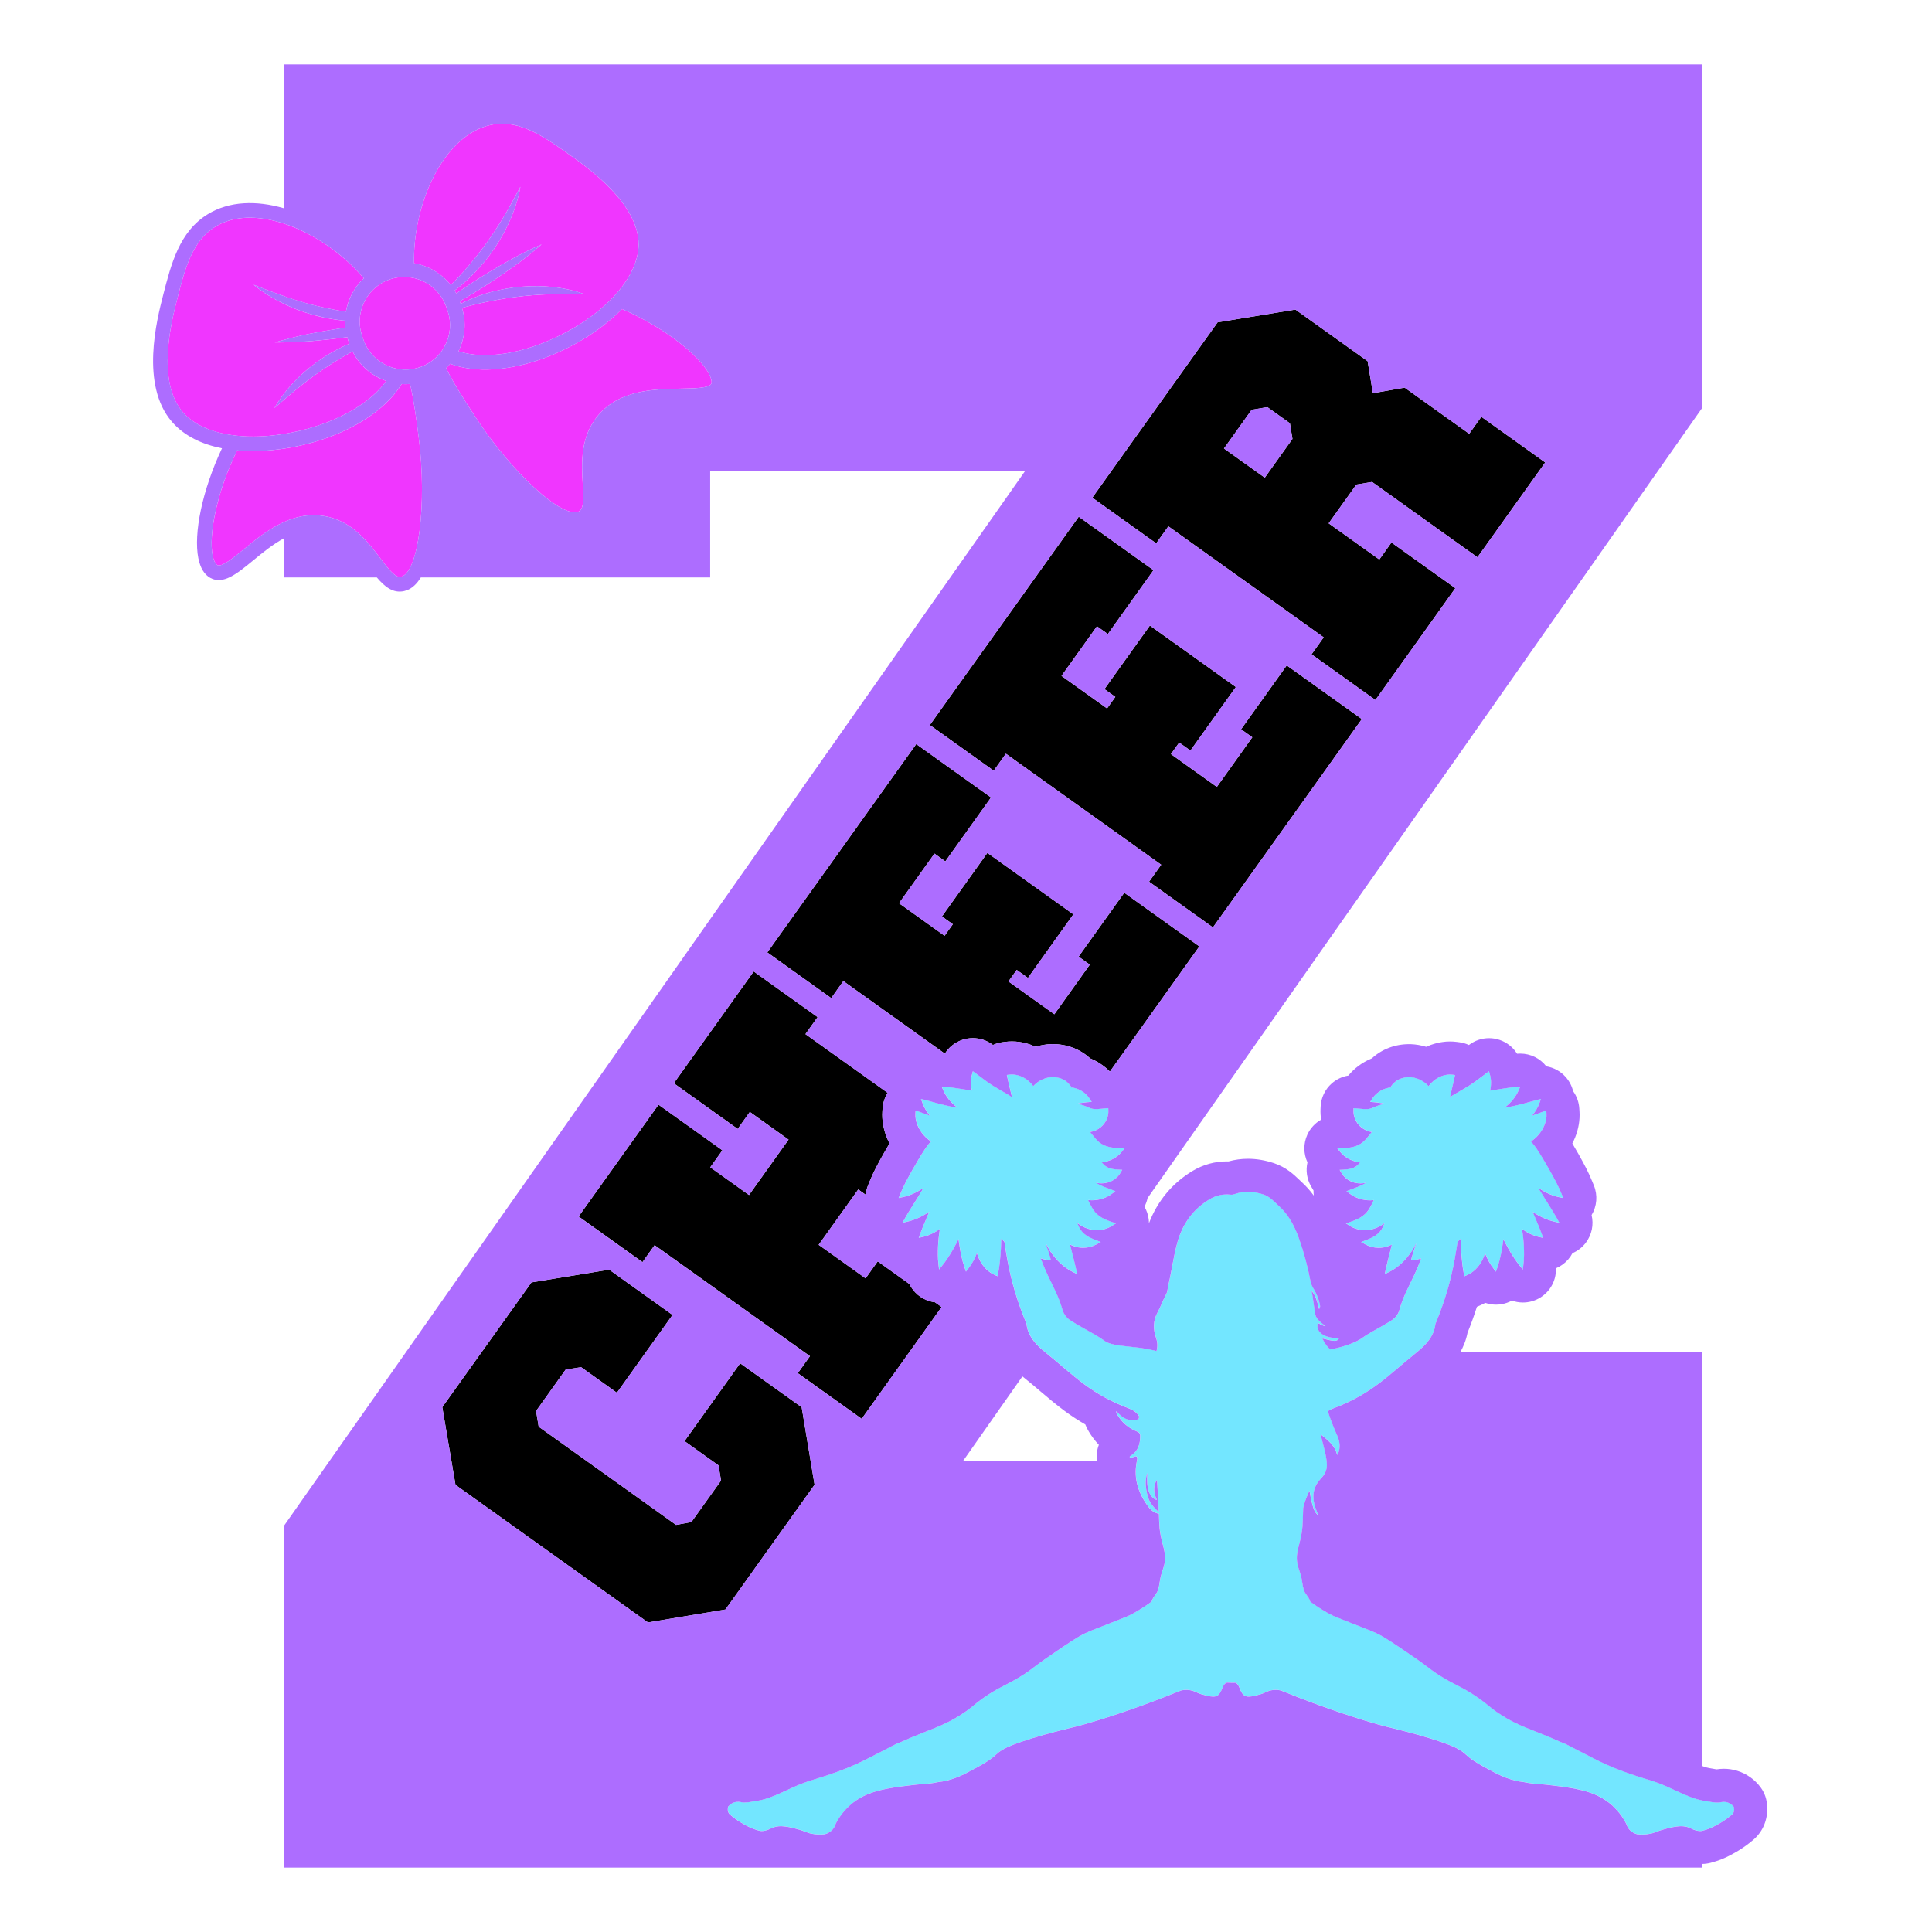<?xml version="1.0" encoding="UTF-8"?> <!-- Generator: Adobe Illustrator 23.0.2, SVG Export Plug-In . SVG Version: 6.00 Build 0) --> <svg xmlns="http://www.w3.org/2000/svg" xmlns:xlink="http://www.w3.org/1999/xlink" version="1.1" id="Layer_3" x="0px" y="0px" width="1500px" height="1500px" viewBox="0 0 1500 1500" xml:space="preserve"> <g> <path fill="#F036FF" d="M345.7,267.93c-0.85,1.68-1.8,3.31-2.92,4.84c-0.46,0.63-0.96,1.24-1.46,1.84c-0.73,0.87-1.49,1.7-2.3,2.5 c-0.66,0.65-1.35,1.26-2.06,1.85c-1.46,1.22-3.03,2.33-4.71,3.3c-1.72,1-3.54,1.9-5.47,2.61c-0.09,0.03-0.18,0.05-0.27,0.08 c-1.79,0.64-3.6,1.1-5.42,1.43c-1.28,0.24-2.56,0.41-3.84,0.5c-0.65,0.05-1.3,0.06-1.95,0.07c-1.34,0.02-2.67-0.05-3.99-0.18 c-1.94-0.2-3.84-0.56-5.7-1.08c-9.28-2.59-17.38-8.97-21.83-18.07c-0.52-1.06-0.99-2.15-1.4-3.28l-0.52-1.43l-0.5-1.37 c-0.18-0.49-0.31-1-0.46-1.49c-0.33-1.03-0.6-2.05-0.83-3.09c-0.29-1.33-0.5-2.66-0.63-3.99c-0.05-0.55-0.14-1.1-0.16-1.65 c-0.03-0.57,0-1.14,0-1.71c0-1.34,0.07-2.67,0.23-3.99c0.08-0.69,0.19-1.38,0.31-2.06c1.25-6.96,4.61-13.41,9.64-18.44 c1.33-1.33,2.78-2.55,4.34-3.66c1.53-1.09,3.13-2.09,4.86-2.93c1.05-0.51,2.13-0.97,3.24-1.38c2.94-1.08,5.93-1.69,8.9-1.95 c1.91-0.17,3.81-0.18,5.68-0.03c1.96,0.15,3.89,0.45,5.78,0.93c6.19,1.57,11.87,4.83,16.36,9.45c1.18,1.21,2.27,2.53,3.27,3.92 c0.1,0.14,0.19,0.28,0.29,0.42c0.48,0.7,0.95,1.4,1.39,2.14c0.47,0.79,0.93,1.59,1.34,2.43c0.07,0.14,0.12,0.29,0.19,0.44 c0.43,0.91,0.84,1.84,1.19,2.8l0.68,1.86l0.34,0.94c0.17,0.46,0.28,0.92,0.43,1.38c0.01,0.02,0.01,0.05,0.02,0.07 C350.61,250.82,349.64,260.1,345.7,267.93z M318.38,298.13c-2.19,0.17-4.37,0.19-6.54,0.04c-10.48,16.97-30.74,31.8-56.75,41.35 c-6.31,2.32-12.95,4.33-19.87,5.98c-4.8,1.15-9.81,2.1-14.91,2.86c-11.84,1.77-24.26,2.41-36.21,1.34 c-16.27,33.2-22.08,66.06-19.02,81.44c0.78,3.92,2.14,6.76,3.66,7.61c3.3,1.86,12.89-6.02,20.6-12.35 c8.61-7.08,19.01-15.61,30.98-21.02c1.53-0.69,3.07-1.35,4.65-1.93c8.21-3.02,17.1-4.4,26.63-2.81c21.5,3.58,33.8,19.8,43.68,32.83 c5.99,7.9,11.64,15.35,15.97,14.4c13.67-3.09,20.44-56.72,13.82-108.45C323.29,325.62,321.41,311.11,318.38,298.13z M183.59,338.28 c2.03,0.22,4.1,0.39,6.22,0.5c9.51,0.51,19.8-0.1,30.5-1.84c4.04-0.66,8.13-1.44,12.28-2.43c30.65-7.32,55.1-21.72,67.34-38.72 c-11.11-3.83-20.68-11.87-26.18-22.95c-6.26,3.44-12.41,7.02-18.34,10.95c-7.47,4.78-14.63,10.04-21.65,15.55 c-4.54,3.59-8.99,7.37-13.44,11.2c-2.41,2.08-4.82,4.15-7.27,6.27c2.15-3.81,4.61-7.44,7.27-10.92c2.93-3.83,6.12-7.48,9.52-10.92 c6.45-6.62,13.75-12.39,21.46-17.51c6.35-4.07,13.03-7.64,19.96-10.59l-0.53-1.43c-0.44-1.21-0.8-2.43-1.13-3.65 c-2.03,0.27-4.07,0.5-6.11,0.76c-4.61,0.58-9.22,1.09-13.85,1.54c-2.63,0.26-5.26,0.56-7.9,0.76c-1.01,0.08-2.01,0.14-3.02,0.22 c-6.11,0.45-12.24,0.68-18.4,0.75c-2.31,0.02-4.61,0.1-6.93,0.04c2.3-0.72,4.62-1.28,6.93-1.91c6.84-1.88,13.71-3.52,20.61-4.91 c2.88-0.59,5.78-1.08,8.67-1.6c5.92-1.06,11.85-2.04,17.79-2.93c0.27-0.04,0.55-0.09,0.82-0.13c-0.01-0.06-0.01-0.11-0.02-0.17 c-0.17-1.74-0.26-3.47-0.23-5.2c-0.5-0.05-1.01-0.07-1.51-0.12c-5.16-0.55-10.29-1.38-15.37-2.45c-9.84-2.21-19.5-5.32-28.63-9.57 c-0.73-0.33-1.43-0.72-2.15-1.06c-8.34-4.02-16.28-8.84-23.38-14.73c7.85,3.13,15.59,6.09,23.38,8.8c1.44,0.5,2.86,1.06,4.3,1.53 c9.27,3.02,18.59,5.68,28.08,7.66c5.26,1.18,10.56,2.12,15.9,2.95c1.67-9.88,6.51-19.05,13.88-25.95 c-16.26-19.23-39.33-35.09-62.16-42.52c-15.96-5.2-31.8-6.31-45.13-1.41c-2.77,1.02-5.42,2.29-7.95,3.83 c-18.11,11.06-23.7,32.91-29.62,56.04c-4.49,17.52-16.4,64.05,4.45,88.1c7.73,8.91,20.25,14.79,35.63,17.38 C179.62,337.79,181.59,338.06,183.59,338.28z M348.22,219.26c0.61,0.69,1.21,1.37,1.78,2.1c1.44-1.46,2.93-2.9,4.33-4.39 c0.17-0.18,0.33-0.37,0.5-0.56c6.48-6.93,12.67-14.08,18.35-21.62c5.94-7.65,11.33-15.72,16.44-24.02 c5.07-8.33,9.72-16.95,14.41-25.79c-1.73,9.87-4.99,19.44-9.23,28.56c-4.2,9.15-9.55,17.77-15.62,25.83 c-3.71,4.78-7.7,9.34-11.95,13.64c-2.73,2.77-5.56,5.45-8.53,7.95c-0.11,0.09-0.21,0.19-0.32,0.28c-1.77,1.5-3.58,2.94-5.43,4.34 c0.45,0.73,0.85,1.51,1.26,2.28c4.61-3.18,9.25-6.3,13.95-9.34c0.88-0.57,1.76-1.16,2.64-1.73c3.03-1.89,6.08-3.74,9.14-5.59 c4.99-3.02,10.01-6,15.14-8.81c8.24-4.57,16.62-8.91,25.4-12.63c-7.11,6.35-14.61,12.08-22.26,17.59c-1.52,1.1-3.08,2.14-4.61,3.21 c-2.84,1.99-5.68,3.98-8.56,5.9c-3.39,2.26-6.79,4.49-10.21,6.7c-0.05,0.03-0.1,0.06-0.16,0.1c-5.84,3.65-11.75,7.19-17.72,10.64 l0.74,2.02c4.66-2.43,9.49-4.55,14.45-6.32c8.69-3.13,17.76-5.2,26.94-6.45c3.11-0.37,6.23-0.61,9.35-0.79 c6.12-0.35,12.25-0.34,18.34,0.24c9.19,0.8,18.3,2.61,26.94,5.78c-1.71-0.02-3.37-0.02-5.06-0.04c-7.43-0.07-14.76-0.13-22.03,0.13 c-8.92,0.35-17.78,0.98-26.57,2.17c-8.81,1.06-17.53,2.73-26.26,4.62c-5.03,1.14-10.06,2.42-15.1,3.75 c3.54,11.56,2.28,23.56-2.76,33.74c20.55,6.7,50.29,2.14,80.19-13.02c13.87-7.04,25.85-15.42,35.37-24.44 c1.54-1.45,3.01-2.92,4.41-4.41c1.39-1.46,2.71-2.94,3.97-4.43c10.05-11.93,15.79-24.51,15.91-36.31 c0.32-31.83-38.88-59.58-53.64-70.03c-19.49-13.79-37.89-26.82-58.85-23.53c-2.92,0.46-5.77,1.21-8.54,2.23 c-33.04,12.14-54.29,62.16-53.3,105.57C331.75,206.13,341.23,211.36,348.22,219.26z M482.93,239.91 c-12.04,12.24-27.08,22.5-41.68,29.9c-6.35,3.22-12.71,5.99-19.02,8.31c-27.24,10.01-53.45,11.57-72.71,4.33 c-1.01,1.17-2.08,2.3-3.21,3.36c6.19,12.38,14.57,25.29,22.52,37.52c28.44,43.72,68.42,80.2,80.74,73.7 c3.92-2.07,3.4-11.42,2.85-21.32c-0.91-16.33-2.03-36.65,12.04-53.3c16.83-19.91,44.17-20.35,64.13-20.67 c9.97-0.16,22.38-0.36,23.7-3.92c0.6-1.63-0.2-4.68-2.14-8.17C542.53,275.97,516.82,254.69,482.93,239.91z"></path> <path d="M771.51,598.38l-49.6-35.45l115.61-161.75l58.06,41.49l-35.45,49.61l-8.45-6.04l-27.53,38.52l35.37,25.28l6.41-8.97 l-8.45-6.04l35.27-49.35l66.76,47.72l-35.27,49.35l-8.71-6.22l-6.41,8.97l35.63,25.46l27.53-38.52l-8.71-6.22l35.45-49.6 l58.31,41.68L941.72,720.02l-49.61-35.45l9.43-13.2l-120.6-86.19L771.51,598.38z M897.68,421.85l-49.61-35.45l97.31-136.16 l60.36-9.89l56.07,40.07l4.1,24.86l24.62-4.33l50.14,35.84l9.42-13.19l49.6,35.45l-52.61,73.61l-81.81-58.47l-12.21,2.04 l-21.49,30.07l39.32,28.1l9.42-13.19l49.61,35.45l-62.04,86.81l-49.61-35.45l9.43-13.2l-120.6-86.19L897.68,421.85z M950.3,348.23 l31.67,22.64l21.49-30.07l-1.98-12.19l-17.52-12.52l-12.17,2.07L950.3,348.23z M508.24,966.74l120.6,86.19l-9.43,13.2l49.61,35.45 l62.04-86.81l-5.2-3.72c-1.3-0.16-2.61-0.4-3.9-0.77c-7.09-2.03-12.77-6.99-15.9-13.38l-24.6-17.58l-9.42,13.19l-36.42-26.03 l30.73-43l5.82,4.16c0.24-2.44,0.78-4.86,1.73-7.2l1.27-3.11c3.19-7.82,6.66-14.08,9.73-19.61l0.82-1.48 c1.71-3.04,3.34-5.81,4.92-8.5c-0.73-1.4-1.41-2.85-2.02-4.33c-2.81-7.06-3.95-13.86-3.52-20.53l0.15-2.35 c0.28-4.34,1.7-8.44,3.96-12.02l-63.85-45.63l9.43-13.2l-49.61-35.45l-62.04,86.81l49.61,35.45l9.42-13.19l30.09,21.5l-30.73,43 l-30.08-21.5l9.42-13.19l-49.6-35.45l-62.04,86.81l49.6,35.45L508.24,966.74z M654.78,761.71l78.81,56.32 c3.09-4.93,7.8-8.74,13.45-10.66c2.7-0.92,5.5-1.37,8.27-1.37c5.48,0,10.89,1.75,15.39,5.13l0.23,0.18 c2.31-1.07,4.79-1.8,7.37-2.14l1.9-0.25c1.84-0.24,3.67-0.37,5.47-0.37c1.98,0,3.96,0.15,5.89,0.44c2.85,0.4,5.69,1.1,8.66,2.13 c1.33,0.49,2.61,1.02,3.85,1.58c3.88-1.22,7.9-1.92,11.92-2.05l1.35-0.02c11.07,0,21.29,3.92,29.01,11.08 c0.26,0.1,0.57,0.23,0.86,0.36c5.52,2.37,10.4,5.75,14.51,9.9l69.45-97.17l-58.31-41.68l-35.45,49.6l8.71,6.22l-27.53,38.52 l-35.63-25.46l6.41-8.97l8.71,6.22l35.27-49.35l-66.76-47.72l-35.27,49.35l8.45,6.04l-6.41,8.97l-35.37-25.28l27.53-38.52 l8.45,6.04l35.45-49.61l-58.05-41.49L595.74,739.45l49.6,35.45L654.78,761.71z M622.41,1092.59l-47.76-34.13l-43.18,60.42 l26.39,18.86l1.96,11.76l-23.01,32.2l-11.94,2.22l-106.64-76.22l-2.02-12.2l23.01-32.2l11.98-1.8l27.77,19.84l43.18-60.42 l-49.2-35.16l-60.33,9.9l-69.22,96.85l10.25,60.34l149.43,106.8l60.13-10.03l69.22-96.85L622.41,1092.59z"></path> <path fill="#73E6FF" d="M1346.33,1402.97c-0.51-0.7-2.14-2.73-5.09-3.63c-2.52-0.77-4.66-0.31-5.53-0.06l-0.27,0.05 c-0.17,0.03-0.34,0.06-0.52,0.08c-0.19,0.02-0.38,0.04-0.57,0.06c-2.48,0.18-5.88-0.42-11.79-1.49c-0.12-0.02-0.23-0.04-0.35-0.06 c-0.24-0.04-0.47-0.12-0.71-0.16c-1.14-0.23-2.28-0.47-3.41-0.79c-0.48-0.13-0.96-0.27-1.44-0.42c-1.07-0.33-2.14-0.69-3.21-1.08 c-1.48-0.54-2.97-1.13-4.45-1.76c-2.73-1.15-5.49-2.43-8.31-3.74c-2.35-1.09-4.79-2.22-7.22-3.28c-6.17-2.68-9.79-3.79-14.8-5.32 c-2.69-0.83-5.75-1.76-9.84-3.13c-5.83-1.95-10.7-3.76-15-5.5c-0.37-0.15-0.74-0.3-1.1-0.45c-8.3-3.43-14.44-6.62-21.17-10.11 c-2.37-1.23-4.83-2.51-7.49-3.85c-0.85-0.43-1.72-0.86-2.62-1.31c-0.54-0.32-1.08-0.63-1.61-0.92c-2.8-1.51-5.6-2.76-8.54-3.88 c-5.18-2.34-11.18-4.89-18.41-7.72l-0.56-0.22l-1.29-0.51c-6.27-2.45-13.17-5.14-20.89-9.56c-1.11-0.64-2.24-1.31-3.38-2.03 c-1.43-0.89-2.9-1.85-4.39-2.88c-0.12-0.08-0.24-0.16-0.36-0.25c-0.16-0.11-0.31-0.22-0.47-0.33c-2.79-1.96-4.41-3.3-6.09-4.7 c-1.69-1.4-3.42-2.84-6.46-5c-0.54-0.39-1.12-0.79-1.75-1.23c-6.68-4.62-10.73-6.7-15.41-9.11c-3.59-1.85-7.3-3.76-12.74-7.08 c-4.84-2.96-6.71-4.39-9.55-6.56c-2.68-2.05-6.35-4.86-14.37-10.33c-13.73-9.36-20.62-14.05-26.76-16.89 c-3.2-1.48-5.64-2.43-10.98-4.5c-4.47-1.74-10.6-4.11-20.69-8.17c-2.9-1.16-7.25-3.58-12.6-7c-2.31-1.47-4.57-3.04-6.77-4.68 c-0.12-0.31-0.24-0.63-0.36-0.96c-1-2.99-3.66-4.98-4.64-8.12c-0.64-2.05-0.78-2.85-1.34-6.47c-1.12-7.17-2.73-9.25-3.61-13.59 c-1.33-6.53,0.36-11.49,1.67-16.78c2.7-10.88,2.25-13.61,2.78-26.98c1.05-4.45,2.72-8.85,4.88-13.26 c2.31,13.09,3.7,16.96,7.07,19.3c-0.48-1.06-0.85-1.8-1.16-2.57c-4.23-10.27-4.38-18.56,3.39-26.64c2.9-3.02,4.51-6.86,4.17-11.28 c-0.29-3.87-1.05-7.64-2.03-11.38c-0.98-3.77-1.92-7.55-2.87-11.33c5.34,4.54,11.22,8.58,12.81,15.98 c0.59-0.11,0.71-0.54,0.87-0.93c1.92-4.7,1.26-9.44-0.66-13.79c-2.77-6.26-5.27-12.6-7.38-19.07c1.35-0.92,2.87-1.68,4.55-2.3 c12.31-4.55,23.67-10.75,34.24-18.57c10.09-7.47,19.27-16.02,29.05-23.84c0.37-0.3,0.73-0.6,1.09-0.9 c7.17-5.84,13.51-12.21,14.65-22.15c0.04-0.34,0.24-0.66,0.38-0.98c6.53-15.73,11.45-31.95,14.48-48.71 c0.85-4.68,1.58-9.37,2.31-14.07l0.66-0.59c0.62-0.55,1.2-1.14,1.75-1.74c0.01,0.56,0.02,1.11,0.03,1.69 c0.06,3.58,0.25,7.18,0.59,11.37l0.14,1.51c0.33,3.51,0.71,7.49,1.67,12.37l0.43,2.17l2.03-0.88c4.89-2.12,8.87-5.98,11.83-11.48 c0.91-1.72,1.64-3.55,2.2-5.46c1.74,4.44,3.84,8.24,6.44,11.62l2.02,2.64l1.08-3.14c2.27-6.59,3.35-12.7,4.27-18.88 c0.06-0.43,0.13-0.86,0.19-1.3c0.09-0.64,0.17-1.28,0.25-1.92c0.33,0.66,0.68,1.34,1.03,2.02c2.97,5.78,6.59,12.24,11.4,18.23 l2.67,3.33l0.5-4.23c0.57-4.87,0.48-9.51,0.3-13.82c-0.22-4.45-0.68-8.79-1.36-12.92c-0.02-0.15-0.04-0.3-0.07-0.44 c-0.01-0.03-0.01-0.06-0.02-0.1c0.27,0.19,0.55,0.38,0.82,0.57c0.64,0.44,1.29,0.88,1.96,1.3c3.74,2.24,7.08,3.62,10.5,4.35 l3.16,0.67l-1.11-3.03c-1.58-4.31-3.2-8.09-4.76-11.75c-0.78-1.84-1.53-3.59-2.25-5.36c5.5,3.7,11.06,6.21,16.82,7.57l3.92,0.92 l-1.95-3.52c-1.61-2.92-3.29-5.6-4.9-8.18c-0.55-0.88-1.1-1.76-1.64-2.64l-1.8-2.88c-0.71-1.14-1.42-2.27-2.12-3.39 c-0.35-0.56-0.69-1.12-1.03-1.69c-0.24-0.39-0.48-0.78-0.72-1.17c-0.17-0.28-0.35-0.56-0.52-0.84l-0.21-0.35 c-0.5-0.83-0.98-1.63-1.46-2.45c1.84,1.26,3.67,2.36,5.51,3.31c3.49,1.82,6.98,3.1,10.54,3.85l3.29,0.69l-1.27-3.11 c-2.61-6.4-5.56-11.71-8.41-16.86l-0.82-1.48c-1.59-2.83-3.18-5.53-4.73-8.15l-0.3-0.5c-1.48-2.48-3.01-5.04-4.84-7.76 c-1.22-1.8-2.78-3.95-4.74-6.06c2.13-1.43,4.07-3.09,5.7-4.97c2-2.26,3.59-4.81,4.75-7.61c1.28-3.22,1.81-6.19,1.63-9.09 l-0.15-2.35l-2.22,0.78c-2.1,0.74-4,1.43-5.77,2.08c-1.07,0.39-2.08,0.76-3.06,1.11c2.52-3.01,4.46-6.31,5.74-9.81l1.16-3.16 l-3.27,0.82c-2.08,0.52-4,1.07-5.86,1.59c-1.49,0.42-2.94,0.83-4.4,1.21c-2.84,0.78-5.84,1.49-9.15,2.17 c-1.96,0.4-3.72,0.71-5.4,0.98c-0.08,0.01-0.17,0.03-0.25,0.04c0.06-0.05,0.11-0.09,0.17-0.14c5.07-3.89,8.74-8.43,10.91-13.54 l1.15-2.7l-2.92,0.22c-2.87,0.22-5.42,0.59-7.88,0.95l-12.63,1.93c1.03-4.27,1.01-8.52-0.1-12.55l-0.7-2.52l-4.67,3.51 c-4.22,3.18-7.55,5.68-10.91,7.78c-2.1,1.3-3.99,2.43-5.94,3.55l-1.58,0.91c-1.38,0.78-2.8,1.6-4.35,2.56 c-0.22,0.13-0.43,0.26-0.65,0.4c-0.71,0.45-1.46,0.94-2.23,1.47c0.26-1.06,0.51-2.14,0.77-3.29l0.22-0.92l1.05-4.46 c0.16-0.69,0.33-1.4,0.5-2.13c0.33-1.38,0.69-2.86,1.04-4.57l0.38-1.88l-1.9-0.25c-1.48-0.2-2.93-0.18-4.28,0.03 c-1.23,0.16-2.47,0.47-3.93,0.98c-2.48,0.92-4.75,2.24-6.73,3.93c-1.38,1.16-2.62,2.5-3.72,3.97c-0.27-0.29-0.53-0.59-0.81-0.87 c-3.78-3.71-8.79-5.93-13.75-6.09c-5.09-0.12-9.49,1.55-12.61,4.74c-0.34,0.35-0.67,0.71-0.98,1.1l-1.08,1.35l0.81,0.7 c-2.01,0.12-3.97,0.55-5.83,1.26c-0.2,0.08-0.4,0.14-0.59,0.22c-3.75,1.61-6.73,4.07-8.87,7.32l-1.63,2.48l2.95,0.28 c0.67,0.06,1.29,0.13,1.9,0.19c2.6,0.27,4.71,0.57,6.53,1.11c-2.33,0.37-4.35,1-5.89,1.55c-1.65,0.6-2.62,0.99-3.49,1.4 c-0.75,0.37-1.51,0.64-2.39,0.84c-0.55,0.12-1.38,0.24-2.51,0.27c-0.49,0.01-1.02,0.01-1.62-0.02c-1.03-0.04-2.15-0.15-3.43-0.28 c-0.94-0.09-1.96-0.2-3.06-0.28l-1.84-0.14l-0.08,1.85c-0.1,2.35,0.34,4.61,1.34,6.9c0.17,0.38,0.34,0.76,0.54,1.15 c1.4,2.58,3.46,4.75,5.95,6.26c1.9,1.17,4.09,1.96,6.35,2.34c-0.06,0.07-0.11,0.14-0.17,0.22l-0.85,1.07 c-1.8,2.27-3.56,4.45-5.44,6.12c-0.27,0.23-0.54,0.46-0.78,0.69c-0.08,0.07-0.17,0.12-0.25,0.18c-0.14,0.09-0.28,0.18-0.4,0.27 l-0.75,0.55c-0.13,0.08-0.26,0.15-0.39,0.22l-0.44,0.25c-0.99,0.62-2.17,1.14-3.66,1.6c-1.02,0.34-2.21,0.61-3.63,0.84 c-0.3,0.05-0.6,0.1-0.92,0.14c-1.61,0.21-3.37,0.31-5.51,0.4l-3.52,0.15l2.2,2.75c2.02,2.53,4.64,4.54,7.68,5.95 c1.13,0.52,2.31,0.97,3.55,1.32c1.47,0.4,2.92,0.65,4.31,0.76c-0.22,0.26-0.45,0.54-0.66,0.78c-1.21,1.4-2.37,2.47-4.41,3.42 c-0.73,0.33-1.55,0.6-2.47,0.83c-0.31,0.08-0.63,0.15-0.96,0.21c-1.36,0.25-2.89,0.41-4.53,0.49l-2.94,0.14l1.49,2.54 c2.01,3.43,5.37,6.01,9.49,7.27c1.67,0.48,3.46,0.73,5.21,0.73c0.45,0,0.9-0.02,1.34-0.05c1.03-0.04,1.98-0.24,2.9-0.42l0.23-0.06 c-1.05,0.62-2.14,1.2-3.27,1.75c-2.46,1.22-5.2,2.24-8.38,3.43l-3.68,1.38l2.55,1.96c4.41,3.39,9.93,5.15,15.79,5.15 c0.93,0,1.88-0.06,2.83-0.15c-1.08,2.26-2.07,4.28-3.17,6.13c-0.22,0.41-0.46,0.76-0.7,1.12c-0.14,0.21-0.28,0.42-0.39,0.6 c-0.18,0.27-0.38,0.5-0.58,0.75c-0.22,0.27-0.44,0.54-0.65,0.83c-0.18,0.18-0.36,0.37-0.54,0.56c-0.28,0.29-0.56,0.59-0.8,0.81 c-0.23,0.19-0.47,0.4-0.7,0.6c-0.35,0.31-0.69,0.61-1.09,0.89c-2.26,1.71-5.27,3.17-9.47,4.57l-3.54,1.18l3.15,2.01 c3.33,2.13,7.4,3.26,11.59,3.26c0.67,0,1.34-0.03,2-0.09c0.93-0.06,1.8-0.25,2.65-0.42c0.33-0.07,0.66-0.14,1.05-0.21 c0.94-0.21,1.81-0.53,2.64-0.85c0.32-0.12,0.64-0.24,0.97-0.36l0.15-0.06c2.04-0.93,3.97-2.1,5.67-3.4 c-0.18,0.52-0.36,1.04-0.55,1.53c-1.01,2.66-2.38,4.65-4.54,6.63c-1.08,0.96-2.41,1.86-4.05,2.75c-1.65,0.88-3.55,1.64-5.36,2.33 l-3.56,1.36l3.32,1.86c3.11,1.75,6.69,2.65,10.34,2.65c1.31,0,2.62-0.12,3.93-0.35c1.17-0.19,2.4-0.54,3.83-1.1 c0.62-0.22,1.23-0.48,1.84-0.74l0.11-0.05c0.16-0.08,0.32-0.18,0.48-0.27c-0.57,2.43-1.19,4.87-1.85,7.43 c-0.97,3.76-1.98,7.65-2.9,11.9l-0.78,3.61l3.32-1.63c6.94-3.42,12.98-9.02,17.93-16.63c1.22-1.88,2.28-3.82,3.21-5.76 c-0.24,0.82-0.5,1.66-0.8,2.54c-0.26,0.82-0.54,1.65-0.83,2.51c-0.61,1.79-1.23,3.65-1.8,5.77l-0.67,2.5l2.57-0.26 c1.8-0.18,3.57-0.58,5.36-1.21c-1.6,4.4-3.41,8.74-5.45,13.02c-4.1,8.65-8.78,17.14-11.3,26.46c-0.98,3.64-2.85,6.32-5.92,8.35 c-4.92,3.27-10.14,6.05-15.29,8.95c-7.7,4.34-7.01,4.87-11.65,7.21c-4.75,2.4-8.84,3.63-11.61,4.45c-3.65,1.08-6.87,1.75-9.41,2.18 c-2.48-2.15-4.45-5.06-6.1-8.53c10.11,2.59,11.43,2.55,13.04-0.33c-11.2,0.47-18.44-4.55-16.63-11.67c1.8,0.66,3.31,2.05,6.04,2.48 c-1.49-1.22-2.38-1.96-3.29-2.69c-2.12-1.7-4.02-3.74-4.58-6.37c-0.26-1.2-0.47-2.41-0.66-3.62c-0.79-4.89-1.21-9.85-2.27-14.72 c3.44,3.91,4.47,8.86,5.82,14.15c1.11-1.47,0.81-2.47,0.62-3.44c-0.8-4.08-2.27-7.9-4.38-11.49c-1.17-1.99-2.36-3.92-2.82-6.29 c-2.18-11.38-5.11-22.57-8.99-33.51c-3.38-9.51-7.91-18.3-15.46-25.19c-3.72-3.4-7.19-7.42-12.07-9.05 c-7.28-2.42-14.78-2.99-22.24-0.39c-1.06,0.37-2.1,0.65-3.26,0.51c-5.84-0.71-11.36,0.56-16.32,3.52 c-13.01,7.76-21.18,19.27-25.17,33.79c-3,10.93-4.39,22.21-7.02,33.22c-0.54,2.24-0.5,4.66-1.61,6.72 c-1.34,2.49-2.46,5.09-3.6,7.67c-0.97,2.21-1.96,4.4-3.11,6.51c-3.53,6.46-3.49,13.09-1.18,19.68c1.27,3.63,1.29,7.02,0.41,10.3 c-6.04-1.48-10.99-2.25-14.32-2.67c-9.2-1.17-20.82-1.59-25.59-4.93c-0.34-0.24-2.27-1.64-5.08-3.4c-1.06-0.66-2.13-1.31-3.2-1.94 c-2.68-1.58-5.41-3.08-8.12-4.6c-3.71-2.08-7.41-4.18-10.96-6.53c-0.51-0.34-0.97-0.7-1.41-1.07c-0.88-0.74-1.55-1.63-2.2-2.54 c-0.99-1.39-1.81-2.91-2.3-4.75c-2.52-9.32-7.2-17.81-11.3-26.46c-2.03-4.29-3.85-8.62-5.45-13.02c1.79,0.62,3.56,1.02,5.36,1.21 l2.57,0.26l-0.67-2.5c-0.57-2.12-1.2-3.97-1.8-5.77c-0.29-0.86-0.57-1.69-0.83-2.51c-0.29-0.88-0.55-1.72-0.8-2.54 c0.93,1.94,1.98,3.88,3.21,5.76c4.95,7.61,10.99,13.21,17.93,16.63l3.32,1.63l-0.78-3.61c-0.92-4.25-1.93-8.14-2.9-11.9 c-0.66-2.56-1.28-5.01-1.85-7.43c0.16,0.09,0.32,0.19,0.48,0.27l0.11,0.05c0.61,0.26,1.22,0.52,1.84,0.74 c1.43,0.55,2.66,0.91,3.83,1.1c1.31,0.23,2.63,0.35,3.93,0.35c3.66,0,7.23-0.9,10.34-2.65l3.32-1.86l-3.56-1.36 c-1.81-0.69-3.71-1.45-5.36-2.33c-1.65-0.89-2.98-1.79-4.05-2.75c-2.16-1.98-3.53-3.97-4.54-6.63c-0.19-0.48-0.37-1-0.55-1.53 c1.7,1.3,3.63,2.47,5.67,3.4l0.15,0.06c0.33,0.11,0.65,0.24,0.97,0.36c0.83,0.32,1.7,0.64,2.64,0.85c0.39,0.07,0.72,0.14,1.05,0.21 c0.84,0.18,1.71,0.36,2.65,0.42c0.67,0.06,1.34,0.09,2,0.09c4.2,0,8.26-1.13,11.59-3.26l3.15-2.01l-3.54-1.18 c-4.2-1.41-7.21-2.86-9.47-4.57c-0.4-0.28-0.73-0.58-1.09-0.89c-0.24-0.21-0.47-0.41-0.7-0.6c-0.24-0.22-0.52-0.52-0.8-0.81 c-0.18-0.19-0.36-0.38-0.54-0.56c-0.21-0.29-0.43-0.56-0.65-0.83c-0.2-0.24-0.4-0.48-0.58-0.75c-0.11-0.18-0.26-0.39-0.39-0.6 c-0.24-0.36-0.48-0.71-0.7-1.12c-1.1-1.85-2.1-3.87-3.17-6.13c0.95,0.09,1.89,0.15,2.83,0.15c5.86,0,11.38-1.77,15.79-5.15 l2.55-1.96l-3.68-1.38c-3.17-1.19-5.91-2.21-8.38-3.43c-1.14-0.55-2.22-1.13-3.27-1.75l0.23,0.06c0.92,0.19,1.88,0.38,2.9,0.42 c0.44,0.03,0.89,0.05,1.34,0.05c1.75,0,3.54-0.25,5.21-0.73c4.12-1.26,7.48-3.84,9.49-7.27l1.49-2.54l-2.94-0.14 c-1.64-0.08-3.17-0.24-4.53-0.49c-0.33-0.06-0.65-0.13-0.96-0.21c-0.92-0.23-1.74-0.5-2.47-0.83c-2.04-0.95-3.2-2.01-4.41-3.42 c-0.22-0.25-0.44-0.52-0.66-0.78c1.39-0.11,2.83-0.36,4.31-0.76c1.24-0.35,2.42-0.8,3.55-1.32c3.04-1.41,5.65-3.42,7.68-5.95 l2.2-2.75l-3.52-0.15c-2.14-0.09-3.89-0.2-5.51-0.4c-0.32-0.05-0.62-0.1-0.92-0.14c-1.43-0.23-2.61-0.5-3.63-0.84 c-1.48-0.46-2.67-0.98-3.66-1.6l-0.44-0.25c-0.13-0.07-0.27-0.15-0.39-0.22l-0.75-0.55c-0.12-0.09-0.26-0.18-0.4-0.27 c-0.09-0.06-0.17-0.1-0.25-0.18c-0.25-0.23-0.51-0.47-0.78-0.69c-1.88-1.66-3.64-3.84-5.44-6.12l-0.85-1.07 c-0.06-0.07-0.11-0.14-0.17-0.22c2.26-0.38,4.45-1.17,6.35-2.34c2.49-1.51,4.55-3.68,5.95-6.26c0.2-0.38,0.38-0.76,0.54-1.15 c1-2.29,1.44-4.55,1.34-6.9l-0.08-1.85l-1.84,0.14c-1.11,0.08-2.12,0.19-3.06,0.28c-1.29,0.13-2.4,0.24-3.43,0.28 c-0.6,0.03-1.14,0.04-1.62,0.02c-1.13-0.03-1.96-0.15-2.51-0.27c-0.88-0.2-1.65-0.47-2.39-0.84c-0.77-0.37-1.69-0.73-3.01-1.22 c-0.18-0.07-0.29-0.11-0.48-0.18c-1.54-0.55-3.56-1.18-5.89-1.55c1.82-0.54,3.93-0.84,6.53-1.11c0.61-0.06,1.24-0.13,1.9-0.19 l0.11-0.01l2.84-0.27l-1.27-1.93l-0.36-0.55c-2.14-3.25-5.12-5.71-8.87-7.32c-0.19-0.08-0.4-0.14-0.59-0.22 c-1.85-0.71-3.82-1.14-5.83-1.26l0.81-0.7l-1.08-1.35c-0.31-0.39-0.64-0.75-0.98-1.1c-3.12-3.19-7.53-4.86-12.61-4.74 c-4.96,0.16-9.97,2.38-13.75,6.09c-0.28,0.28-0.55,0.58-0.81,0.87c-1.1-1.47-2.34-2.81-3.72-3.97c-1.99-1.69-4.25-3.01-6.73-3.93 c-1.46-0.51-2.7-0.81-3.93-0.98c-1.35-0.21-2.81-0.22-4.28-0.03l-1.9,0.25l0.38,1.88c0.35,1.71,0.71,3.19,1.04,4.57 c0.18,0.73,0.34,1.43,0.5,2.13l1.05,4.46l0.22,0.92c0.26,1.15,0.52,2.23,0.77,3.29c-0.77-0.53-1.52-1.02-2.23-1.47 c-0.22-0.14-0.43-0.27-0.65-0.4c-1.55-0.95-2.98-1.77-4.35-2.56l-1.58-0.91c-1.95-1.12-3.84-2.25-5.94-3.55 c-3.36-2.1-6.69-4.61-10.91-7.78l-4.67-3.51l-0.44,1.6l-0.25,0.91c-1.12,4.03-1.14,8.28-0.1,12.55l-12.63-1.93 c-2.47-0.36-5.02-0.74-7.88-0.95l-2.92-0.22l1.15,2.7c2.17,5.11,5.84,9.65,10.91,13.54c0.06,0.05,0.11,0.09,0.17,0.14 c-0.08-0.01-0.17-0.03-0.25-0.04c-1.68-0.26-3.44-0.58-5.4-0.98c-3.31-0.68-6.3-1.4-9.15-2.17c-1.46-0.38-2.91-0.79-4.4-1.21 c-1.86-0.53-3.79-1.08-5.86-1.59l-3.27-0.82l1.16,3.16c1.28,3.5,3.22,6.8,5.74,9.81c-0.98-0.35-1.99-0.72-3.06-1.11 c-1.77-0.65-3.67-1.34-5.77-2.08l-2.22-0.78l-0.11,1.72l-0.04,0.63c-0.19,2.9,0.35,5.87,1.63,9.09c1.16,2.8,2.75,5.36,4.75,7.61 c1.64,1.88,3.57,3.54,5.7,4.97c-1.96,2.11-3.52,4.26-4.74,6.06c-1.84,2.72-3.36,5.28-4.84,7.76l-0.3,0.5 c-1.54,2.62-3.14,5.32-4.73,8.15l-0.82,1.48c-2.85,5.14-5.8,10.46-8.41,16.86l-1.27,3.11l3.29-0.69c3.56-0.75,7.05-2.03,10.54-3.85 c1.84-0.96,3.67-2.05,5.51-3.31c-0.49,0.81-0.96,1.61-1.46,2.45l-0.21,0.35c-0.17,0.28-0.35,0.56-0.52,0.84c0-0.2,0-0.4,0.01-0.6 c-0.95,0.39-0.84,1.08-0.72,1.77c-0.34,0.56-0.68,1.12-1.03,1.69c-0.7,1.12-1.4,2.25-2.12,3.39l-1.81,2.88 c-0.54,0.88-1.09,1.76-1.64,2.64c-1.62,2.59-3.29,5.26-4.9,8.18l-1.39,2.52l-0.55,1l1.46-0.35l2.45-0.58 c5.77-1.36,11.32-3.87,16.82-7.57c-0.72,1.77-1.47,3.53-2.25,5.36c-1.56,3.66-3.18,7.44-4.76,11.75l-1.11,3.03l3.16-0.67 c3.42-0.73,6.76-2.11,10.5-4.35c0.67-0.41,1.32-0.85,1.96-1.3c0.27-0.19,0.55-0.38,0.82-0.57c-0.01,0.03-0.01,0.06-0.02,0.1 c-0.02,0.14-0.04,0.3-0.07,0.44c-0.68,4.13-1.14,8.47-1.36,12.92c-0.18,4.31-0.28,8.95,0.3,13.82l0.5,4.23l2.67-3.33 c4.81-6,8.43-12.45,11.4-18.23c0.35-0.68,0.7-1.36,1.03-2.02c0.08,0.64,0.16,1.29,0.25,1.92c0.06,0.43,0.13,0.87,0.19,1.3 c0.92,6.17,2,12.28,4.27,18.88l1.08,3.14l2.02-2.64c2.6-3.39,4.7-7.19,6.44-11.62c0.23,0.79,0.62,1.49,0.91,2.25 c0.41,1.08,0.76,2.19,1.29,3.2c2.96,5.5,6.94,9.35,11.83,11.48l2.03,0.88l0.43-2.17c0.97-4.87,1.34-8.85,1.67-12.37l0.14-1.51 c0.34-4.18,0.53-7.79,0.59-11.37c0.01-0.58,0.02-1.13,0.03-1.69c0.56,0.6,1.14,1.19,1.76,1.74l0.66,0.59 c0.74,4.7,1.47,9.39,2.31,14.07c3.04,16.76,7.95,32.98,14.48,48.71c0.13,0.32,0.34,0.64,0.38,0.98 c0.98,8.56,5.83,14.47,11.72,19.67c1.3,1.15,2.64,2.28,4.01,3.38c9.78,7.82,18.96,16.37,29.05,23.84 c10.57,7.82,21.93,14.02,34.24,18.57c3.52,1.3,6.33,3.14,8.28,6.01c0.02,0.19,0.03,0.39,0.05,0.58c0.13,1.55-0.38,2.11-1.85,2.4 c-5.15,1.03-9.49-0.39-13.16-4.05c-0.83-0.83-1.62-1.69-2.54-2.66c-0.36,1.31,0.29,2.05,0.75,2.84c3.62,6.14,8.8,10.48,15.41,13.08 c1.48,0.58,2.26,1.4,2.3,2.99c0.15,6.35-1.4,11.91-7.11,15.59c-0.46,0.3-1.15,0.51-0.97,1.31c0.45,0.45,0.95,0.24,1.46,0.22 c1.43-0.05,3.25-1.57,4.04-0.49c0.46,0.63,0.33,1.76,0.11,2.89c-0.1,0.54-0.22,1.08-0.31,1.56c-2.35,12.97,1.61,24.27,9.3,34.46 c1.99,2.63,4.62,4.69,8.04,5.23c0.3,9.52,0.27,12.81,2.62,22.28c1.31,5.29,3,10.25,1.67,16.78c-0.88,4.33-2.49,6.41-3.61,13.59 c-0.56,3.61-0.7,4.42-1.34,6.47c-0.98,3.14-3.64,5.14-4.64,8.12c-0.11,0.33-0.23,0.65-0.36,0.96c-2.2,1.64-4.46,3.21-6.77,4.68 c-5.35,3.42-9.71,5.84-12.6,7c-10.09,4.05-16.22,6.43-20.69,8.17c-5.34,2.08-7.78,3.02-10.98,4.5 c-6.14,2.84-13.03,7.54-26.76,16.89c-8.02,5.46-11.69,8.27-14.37,10.33c-2.84,2.17-4.71,3.6-9.55,6.56 c-5.43,3.32-9.15,5.23-12.74,7.08c-4.68,2.41-8.73,4.49-15.41,9.11c-0.63,0.44-1.21,0.84-1.75,1.23c-3.03,2.16-4.77,3.6-6.46,5 c-1.69,1.4-3.3,2.73-6.09,4.7c-0.16,0.11-0.3,0.21-0.47,0.33c-0.12,0.08-0.24,0.16-0.36,0.25c-1.49,1.03-2.95,1.98-4.39,2.88 c-1.14,0.71-2.27,1.39-3.38,2.03c-7.72,4.43-14.62,7.12-20.89,9.56l-1.3,0.51l-0.57,0.22c-7.23,2.84-13.23,5.39-18.41,7.72 c-2.94,1.13-5.75,2.38-8.54,3.88c-0.53,0.29-1.07,0.6-1.61,0.92c-0.9,0.44-1.77,0.88-2.62,1.31c-2.66,1.34-5.11,2.62-7.49,3.85 c-6.73,3.5-12.86,6.68-21.17,10.11c-0.36,0.15-0.73,0.3-1.1,0.45c-4.3,1.74-9.18,3.55-15,5.5c-4.09,1.37-7.15,2.31-9.84,3.13 c-5.01,1.53-8.63,2.64-14.8,5.32c-2.44,1.06-4.87,2.19-7.22,3.28c-2.82,1.31-5.57,2.59-8.31,3.74c-1.49,0.63-2.97,1.22-4.45,1.76 c-1.07,0.39-2.14,0.75-3.21,1.08c-0.48,0.15-0.96,0.29-1.44,0.42c-1.37,0.38-2.74,0.7-4.12,0.95c-0.12,0.02-0.23,0.04-0.35,0.06 c-5.91,1.07-9.31,1.67-11.79,1.49c-0.2-0.01-0.39-0.03-0.57-0.06c-0.18-0.02-0.35-0.05-0.52-0.08l-0.27-0.05 c-0.87-0.24-3.01-0.71-5.53,0.06c-2.96,0.9-4.58,2.93-5.09,3.63l0.19,0.15c-0.57,1.88-0.17,4.33,1.36,5.67 c2.78,2.42,5.77,4.56,8.91,6.45c1.18,0.71,2.38,1.38,3.59,2.02c0.92,0.48,1.84,0.95,2.77,1.4c1.68,0.8,3.43,1.51,5.22,2.04 c1.61,0.48,2.4,0.77,3.01,0.85c2.89,0.38,5.34-0.6,6.89-1.22c1.66-0.67,1.7-0.95,3.32-1.5c0,0,1.88-0.65,4.08-0.87 c6.58-0.68,17.74,3.12,18.85,3.5c3.9,1.35,4.18,1.68,6.45,2.18c4.32,0.95,8.06,0.79,10.58,0.5c3.18-0.84,6.16-3.04,7.55-5.89 c0.13-0.26,0.24-0.52,0.34-0.79c0.22-0.59,0.43-1.01,0.43-1.02c0.07-0.17,4.07-9.42,13.69-16.88c12.26-9.5,27.58-11.36,44.19-13.39 c3.6-0.44,4.82-0.56,4.82-0.56c6.29-0.63,8.9-0.51,14.09-1.41c1.25-0.22,2.14-0.48,2.86-0.56c9.45-1.04,18.02-4.63,26.2-9.31 c2.91-1.44,5.93-3.08,9.03-4.95c5.77-3.46,7.71-5.23,9.43-6.79c0.71-0.64,1.57-1.37,1.64-1.43c2.94-2.56,7.68-4.72,7.68-4.72 c10.35-4.71,30.95-10.29,32.4-10.68c1.17-0.31,2.36-0.63,3.61-0.96c3.08-0.81,5.42-1.39,6.72-1.71c4.72-1.17,7.09-1.76,10.16-2.51 c5.34-1.3,24.52-6.63,52.78-16.89c9.67-3.51,19.4-7.28,29.01-11.21c4.02-0.85,8-0.57,12.05,1.49c2.47,1.26,5.29,1.92,8.01,2.57 c7.4,1.76,9.51,0.59,12.26-6.5c0.77-1.99,1.81-3.22,3.21-3.69c1.4,0.09,2.83,0.15,4.28,0.15c0.81,0,1.61-0.02,2.4-0.05 c1.27,0.53,2.24,1.72,2.97,3.59c2.75,7.09,4.86,8.27,12.26,6.5c2.73-0.65,5.54-1.31,8.01-2.57c4.05-2.06,8.02-2.34,12.05-1.49 c9.61,3.93,19.34,7.7,29.01,11.21c28.26,10.26,47.44,15.59,52.78,16.89c3.07,0.75,5.43,1.33,10.16,2.51 c1.3,0.32,3.64,0.91,6.72,1.71c1.25,0.33,2.44,0.65,3.61,0.96c1.45,0.39,22.05,5.96,32.4,10.68c0,0,4.74,2.16,7.68,4.72 c0.07,0.06,0.93,0.79,1.64,1.43c1.72,1.56,3.67,3.33,9.43,6.79c3.1,1.86,6.12,3.5,9.03,4.95c8.19,4.69,16.75,8.28,26.2,9.31 c0.73,0.08,1.62,0.34,2.86,0.56c5.18,0.9,7.8,0.78,14.09,1.41c0,0,1.22,0.12,4.82,0.56c16.61,2.03,31.93,3.9,44.19,13.39 c9.63,7.46,13.63,16.71,13.69,16.88c0.01,0.01,0.21,0.43,0.43,1.02c0.1,0.27,0.22,0.53,0.34,0.79c1.39,2.85,4.37,5.05,7.55,5.89 c2.52,0.29,6.26,0.45,10.58-0.5c2.27-0.5,2.55-0.83,6.45-2.18c1.1-0.38,12.27-4.18,18.85-3.5c2.2,0.23,4.08,0.87,4.08,0.87 c1.62,0.56,1.66,0.84,3.32,1.5c1.55,0.62,3.99,1.6,6.89,1.22c0.06-0.01,0.16-0.04,0.23-0.05c0.59-0.11,1.34-0.37,2.79-0.8 c1.79-0.53,3.54-1.24,5.22-2.04c0.94-0.45,1.86-0.92,2.77-1.4c1.22-0.64,2.42-1.32,3.59-2.02c3.14-1.89,6.13-4.03,8.91-6.45 c1.54-1.34,1.93-3.79,1.36-5.67L1346.33,1402.97z M890.94,1161.2c-1.52-5.95-2.21-11.83-0.13-17.75 c-1.04,11.95,1.56,19.52,7.44,21.13c-3.05-6.05-2.63-11.46-0.04-15.62c0.07,0.84,0.15,1.67,0.21,2.51 c0.78,10.38,1.07,17.32,1.24,22.49C895.73,1170.44,892.32,1166.6,890.94,1161.2z"></path> <path fill="#AD6DFF" d="M1371.96,1402.6c-0.07-5.14-1.68-10.29-4.92-14.74c-4.51-6.18-11.02-10.82-18.31-13.04 c-3.35-1.02-6.83-1.54-10.35-1.54c-1.9,0-3.8,0.15-5.66,0.45c-1.47-0.22-3.72-0.63-5.35-0.93c-0.08-0.02-0.51-0.09-0.59-0.11 c-0.62-0.11-1.24-0.26-1.74-0.4l-0.88-0.26c-0.64-0.2-1.28-0.42-1.97-0.67c-0.23-0.08-0.45-0.18-0.68-0.27V1050h-187.83 c2.48-4.41,4.57-9.41,5.7-15.24c2.71-6.67,5.15-13.41,7.29-20.17c0.17-0.07,2.54-1.1,2.54-1.1c1.35-0.59,2.68-1.24,3.97-1.95 c2.66,0.91,5.47,1.39,8.33,1.39c1.37,0,2.75-0.11,4.12-0.33c2.91-0.48,5.67-1.44,8.18-2.81c2.74,0.98,5.65,1.48,8.59,1.48 c2.35,0,4.73-0.32,7.06-0.99c9.93-2.85,17.19-11.38,18.39-21.64l0.48-4.08c3.49-1.5,6.66-3.79,9.23-6.76 c1.3-1.51,2.41-3.14,3.31-4.86c4.01-1.71,7.6-4.46,10.34-8.08c4.71-6.22,6.26-14.12,4.49-21.48c4.15-6.86,4.88-15.36,1.8-22.93 l-1.27-3.12c-3.18-7.81-6.66-14.07-9.73-19.6l-0.9-1.62c-1.6-2.85-3.21-5.58-4.85-8.36c0.78-1.49,1.5-3.04,2.17-4.65 c2.68-6.73,3.82-13.52,3.39-20.19l-0.15-2.35c-0.31-4.89-2.01-9.52-4.81-13.39c-0.98-4.07-2.96-7.91-5.87-11.13 c-3.97-4.41-9.26-7.22-14.92-8.15c-4.86-6.25-12.34-9.89-20.23-9.89c-0.64,0-1.28,0.02-1.93,0.07l-0.55,0.04 c-3.09-4.96-7.82-8.78-13.49-10.71c-2.7-0.92-5.49-1.37-8.27-1.37c-5.48,0-10.89,1.75-15.39,5.13l-0.23,0.18 c-2.31-1.07-4.79-1.8-7.37-2.14l-1.92-0.26c-1.81-0.24-3.64-0.36-5.44-0.36c-1.98,0-3.96,0.15-5.88,0.44 c-2.85,0.4-5.71,1.1-9.14,2.3c-1.16,0.43-2.31,0.9-3.43,1.42c-3.91-1.22-7.98-1.93-12.08-2.06l-1.14-0.01 c-11.06,0-21.28,3.92-29.02,11.09c-0.32,0.13-0.63,0.25-0.86,0.35c-6.84,2.93-12.76,7.38-17.35,12.96 c-4.75,0.77-9.24,2.88-12.91,6.13c-5.2,4.62-8.31,11.15-8.6,18.1l-0.08,1.89c-0.11,2.72,0.05,5.42,0.48,8.09 c-4.64,2.63-8.44,6.68-10.73,11.72c-3.14,6.91-3.01,14.76,0.12,21.45c-1.45,6.3-0.5,13.01,2.86,18.73c0,0,1.71,2.92,1.83,3.11 c-0.03,1.34,0.05,2.67,0.23,3.98c-2.9-3.95-6.11-7.51-9.67-10.76c-0.56-0.51-1.1-1.03-1.65-1.56c-4.05-3.88-10.18-9.74-19.6-12.87 c-6.79-2.26-13.59-3.41-20.2-3.41c-5.13,0-10.19,0.69-15.09,2.05c-0.49-0.02-0.97-0.02-1.45-0.02c-9.17,0-18.27,2.53-26.31,7.32 c-15.77,9.41-27.41,23.37-34.03,40.7c0-1.02-0.07-2.04-0.19-3.07c-0.44-3.52-1.58-6.83-3.3-9.78c1.12-2.09,1.91-4.34,2.41-6.67 L1321.5,316.8V50H220.31v111.66c-21.14-6.11-42.19-5.63-58.97,4.63c-22.03,13.46-28.47,38.59-34.69,62.89 c-4.89,19.09-17.87,69.8,6.87,98.32c9.65,11.13,23.48,17.53,38.83,20.56c-15.45,32.79-22.15,66.28-18.37,85.29 c1.5,7.54,4.6,12.67,9.21,15.27c10.06,5.66,20.85-3.21,33.34-13.48c7.11-5.85,15.09-12.39,23.79-17.14v30.32h72.25 c6.15,7.26,12.63,12.47,21.12,10.6c0.71-0.16,1.41-0.36,2.08-0.61c4.38-1.61,7.98-5.13,10.95-9.99h224.66v-82.35h244.31 l-575.38,818.9V1450h416.15h638.49h46.55v-2.83c1.04-0.04,2.07-0.06,3.18-0.21c2.56-0.34,4.52-0.95,5.95-1.39l0.93-0.28 c2.95-0.87,5.98-2.05,9.01-3.5c1.24-0.59,2.45-1.21,3.65-1.84c1.66-0.87,3.29-1.79,4.87-2.74c4.53-2.73,8.75-5.79,12.55-9.1 C1368.95,1421.72,1372.67,1412.21,1371.96,1402.6z M374.76,98.8c2.76-1.02,5.61-1.77,8.54-2.23c20.96-3.29,39.37,9.73,58.85,23.53 c14.76,10.45,53.97,38.2,53.64,70.03c-0.12,11.8-5.86,24.39-15.91,36.31c-1.25,1.49-2.58,2.97-3.97,4.43 c-1.4,1.48-2.88,2.95-4.41,4.41c-9.53,9.02-21.5,17.4-35.37,24.44c-29.9,15.16-59.65,19.72-80.19,13.02 c5.04-10.19,6.3-22.18,2.76-33.74c5.05-1.33,10.07-2.61,15.1-3.75c8.73-1.89,17.45-3.56,26.26-4.62 c8.79-1.19,17.65-1.82,26.57-2.17c7.27-0.26,14.61-0.2,22.03-0.13c1.69,0.02,3.36,0.02,5.06,0.04c-8.64-3.17-17.74-4.97-26.94-5.78 c-6.09-0.57-12.22-0.58-18.34-0.24c-3.12,0.18-6.25,0.42-9.35,0.79c-9.17,1.24-18.25,3.31-26.94,6.45 c-4.96,1.78-9.79,3.89-14.45,6.32l-0.74-2.02c5.97-3.44,11.88-6.99,17.72-10.64c0.05-0.03,0.1-0.06,0.16-0.1 c3.42-2.21,6.82-4.44,10.21-6.7c2.88-1.92,5.72-3.91,8.56-5.9c1.53-1.08,3.09-2.11,4.61-3.21c7.65-5.5,15.15-11.23,22.26-17.59 c-8.78,3.72-17.16,8.06-25.4,12.63c-5.13,2.81-10.15,5.78-15.14,8.81c-3.05,1.85-6.11,3.71-9.14,5.59 c-0.89,0.57-1.76,1.16-2.64,1.73c-4.7,3.04-9.34,6.16-13.95,9.34c-0.41-0.77-0.81-1.55-1.26-2.28c1.84-1.4,3.66-2.84,5.43-4.34 c0.11-0.09,0.21-0.19,0.32-0.28c2.98-2.5,5.8-5.18,8.53-7.95c4.24-4.3,8.24-8.86,11.95-13.64c6.07-8.06,11.42-16.68,15.62-25.83 c4.24-9.12,7.5-18.69,9.23-28.56c-4.68,8.84-9.34,17.46-14.41,25.79c-5.11,8.3-10.49,16.37-16.44,24.02 c-5.69,7.53-11.87,14.68-18.35,21.62c-0.17,0.18-0.33,0.37-0.5,0.56c-1.41,1.49-2.89,2.92-4.33,4.39c-0.57-0.73-1.17-1.41-1.78-2.1 c-6.98-7.9-16.47-13.12-26.76-14.88C320.48,160.96,341.72,110.94,374.76,98.8z M142.07,320.09c-20.85-24.05-8.94-70.58-4.45-88.1 c5.92-23.13,11.51-44.97,29.62-56.04c2.53-1.54,5.18-2.81,7.95-3.83c13.32-4.89,29.17-3.78,45.13,1.41 c22.83,7.43,45.9,23.3,62.16,42.52c-7.36,6.9-12.2,16.08-13.88,25.95c-5.33-0.83-10.64-1.77-15.9-2.95 c-9.48-1.98-18.81-4.64-28.08-7.66c-1.44-0.48-2.87-1.03-4.3-1.53c-7.79-2.71-15.53-5.67-23.38-8.8 c7.09,5.89,15.04,10.71,23.38,14.73c0.72,0.35,1.42,0.73,2.15,1.06c9.13,4.26,18.78,7.36,28.63,9.57 c5.08,1.07,10.21,1.89,15.37,2.45c0.5,0.05,1.01,0.08,1.51,0.12c-0.02,1.73,0.06,3.46,0.23,5.2c0.01,0.06,0.01,0.11,0.02,0.17 c-0.27,0.04-0.55,0.09-0.82,0.13c-5.94,0.89-11.88,1.87-17.79,2.93c-2.89,0.52-5.79,1.01-8.67,1.6c-6.9,1.39-13.77,3.03-20.61,4.91 c-2.31,0.63-4.63,1.19-6.93,1.91c2.32,0.06,4.62-0.02,6.93-0.04c6.16-0.06,12.3-0.29,18.4-0.75c1.01-0.07,2.01-0.14,3.02-0.22 c2.64-0.2,5.27-0.5,7.9-0.76c4.62-0.46,9.24-0.96,13.85-1.54c2.04-0.26,4.08-0.49,6.11-0.76c0.34,1.22,0.69,2.44,1.13,3.65 l0.53,1.43c-6.93,2.95-13.6,6.52-19.96,10.59c-7.71,5.12-15.01,10.89-21.46,17.51c-3.4,3.44-6.59,7.09-9.52,10.92 c-2.66,3.48-5.11,7.11-7.27,10.92c2.44-2.12,4.85-4.19,7.27-6.27c4.45-3.83,8.9-7.61,13.44-11.2c7.02-5.51,14.18-10.76,21.65-15.55 c5.93-3.92,12.08-7.51,18.34-10.95c5.5,11.08,15.06,19.12,26.18,22.95c-12.24,16.99-36.69,31.4-67.34,38.72 c-4.15,0.99-8.24,1.78-12.28,2.43c-10.7,1.74-20.99,2.35-30.5,1.84c-2.11-0.11-4.18-0.28-6.22-0.5c-2.01-0.22-3.97-0.49-5.89-0.81 C162.32,334.89,149.8,329.01,142.07,320.09z M311.24,447.86c-4.33,0.95-9.98-6.51-15.97-14.4c-9.88-13.03-22.18-29.25-43.68-32.83 c-9.53-1.59-18.42-0.2-26.63,2.81c-1.58,0.58-3.13,1.24-4.65,1.93c-11.97,5.42-22.37,13.94-30.98,21.02 c-7.71,6.33-17.29,14.21-20.6,12.35c-1.51-0.85-2.88-3.69-3.66-7.61c-3.06-15.38,2.75-48.24,19.02-81.44 c11.95,1.07,24.37,0.43,36.21-1.34c5.11-0.76,10.12-1.71,14.91-2.86c6.92-1.66,13.56-3.66,19.87-5.98 c26.01-9.56,46.27-24.38,56.75-41.35c2.16,0.15,4.34,0.13,6.54-0.04c3.03,12.98,4.91,27.49,6.68,41.28 C331.69,391.15,324.91,444.78,311.24,447.86z M342.79,272.77c-0.46,0.63-0.96,1.24-1.46,1.84c-0.73,0.87-1.49,1.7-2.3,2.5 c-0.66,0.65-1.35,1.26-2.06,1.85c-1.46,1.22-3.03,2.33-4.71,3.3c-1.72,1-3.54,1.9-5.47,2.61c-0.09,0.03-0.18,0.05-0.27,0.08 c-1.79,0.64-3.6,1.1-5.42,1.43c-1.28,0.24-2.56,0.41-3.84,0.5c-0.65,0.05-1.3,0.06-1.95,0.07c-1.34,0.02-2.67-0.05-3.99-0.18 c-1.94-0.2-3.84-0.56-5.7-1.08c-9.28-2.59-17.38-8.97-21.83-18.07c-0.52-1.06-0.99-2.15-1.4-3.28l-0.52-1.43l-0.5-1.37 c-0.18-0.49-0.31-1-0.46-1.49c-0.33-1.03-0.6-2.05-0.83-3.09c-0.29-1.33-0.5-2.66-0.63-3.99c-0.05-0.55-0.14-1.1-0.16-1.65 c-0.03-0.57,0-1.14,0-1.71c0-1.34,0.07-2.67,0.23-3.99c0.08-0.69,0.19-1.38,0.31-2.06c1.25-6.96,4.61-13.41,9.64-18.44 c1.33-1.33,2.78-2.55,4.34-3.66c1.53-1.09,3.13-2.09,4.86-2.93c1.05-0.51,2.13-0.97,3.24-1.38c2.94-1.08,5.93-1.69,8.9-1.95 c1.91-0.17,3.81-0.18,5.68-0.03c1.96,0.15,3.89,0.45,5.78,0.93c6.19,1.57,11.87,4.83,16.36,9.45c1.18,1.21,2.27,2.53,3.27,3.92 c0.1,0.14,0.19,0.28,0.29,0.42c0.48,0.7,0.95,1.4,1.39,2.14c0.47,0.79,0.93,1.59,1.34,2.43c0.07,0.14,0.12,0.29,0.19,0.44 c0.43,0.91,0.84,1.84,1.19,2.8l0.68,1.86l0.34,0.94c0.17,0.46,0.28,0.92,0.43,1.38c0.01,0.02,0.01,0.05,0.02,0.07 c2.84,8.91,1.87,18.18-2.07,26.02C344.86,269.61,343.9,271.24,342.79,272.77z M552.3,297.83c-1.31,3.56-13.72,3.76-23.7,3.92 c-19.96,0.32-47.31,0.76-64.13,20.67c-14.07,16.65-12.94,36.97-12.04,53.3c0.55,9.89,1.07,19.24-2.85,21.32 c-12.32,6.5-52.3-29.99-80.74-73.7c-7.95-12.22-16.33-25.13-22.52-37.52c1.13-1.07,2.2-2.19,3.21-3.36 c19.26,7.24,45.47,5.68,72.71-4.33c6.31-2.32,12.67-5.09,19.02-8.31c14.59-7.4,29.64-17.66,41.68-29.9 c33.89,14.77,59.6,36.05,67.22,49.76C552.1,293.15,552.9,296.21,552.3,297.83z M945.39,250.24l60.36-9.89l56.07,40.07l4.1,24.86 l24.62-4.33l50.14,35.84l9.42-13.19l49.6,35.45l-52.61,73.61l-81.81-58.47l-12.21,2.04l-21.49,30.07l39.32,28.1l9.42-13.19 l49.61,35.45l-62.04,86.81l-49.61-35.45l9.43-13.2l-120.6-86.19l-9.43,13.2l-49.61-35.45L945.39,250.24z M837.52,401.17 l58.06,41.49l-35.45,49.61l-8.45-6.04l-27.53,38.52l35.37,25.28l6.41-8.97l-8.45-6.04l35.27-49.35l66.76,47.72l-35.27,49.35 l-8.71-6.22l-6.41,8.97l35.63,25.46l27.53-38.52l-8.71-6.22l35.45-49.6l58.31,41.68L941.72,720.02l-49.61-35.45l9.43-13.2 l-120.6-86.19l-9.43,13.2l-49.6-35.45L837.52,401.17z M711.35,577.7l58.05,41.49l-35.45,49.61l-8.45-6.04l-27.53,38.52l35.37,25.28 l6.41-8.97l-8.45-6.04l35.27-49.35l66.76,47.72l-35.27,49.35l-8.71-6.22l-6.41,8.97l35.63,25.46l27.53-38.52l-8.71-6.22l35.45-49.6 l58.31,41.68l-69.45,97.17c-4.11-4.14-8.99-7.53-14.51-9.9c-0.3-0.13-0.6-0.25-0.86-0.36c-7.72-7.16-17.94-11.08-29.01-11.08 l-1.35,0.02c-4.03,0.13-8.04,0.83-11.92,2.05c-1.24-0.57-2.52-1.09-3.85-1.58c-2.97-1.03-5.81-1.73-8.66-2.13 c-1.93-0.29-3.91-0.44-5.89-0.44c-1.8,0-3.63,0.12-5.47,0.37l-1.9,0.25c-2.58,0.34-5.06,1.07-7.37,2.14l-0.23-0.18 c-4.5-3.38-9.91-5.13-15.39-5.13c-2.78,0-5.57,0.45-8.27,1.37c-5.64,1.93-10.36,5.73-13.45,10.66l-78.81-56.32l-9.43,13.2 l-49.6-35.45L711.35,577.7z M511.25,857.68l49.6,35.45l-9.42,13.19l30.08,21.5l30.73-43l-30.09-21.5l-9.42,13.19l-49.61-35.45 l62.04-86.81l49.61,35.45l-9.43,13.2l63.85,45.63c-2.26,3.58-3.68,7.68-3.96,12.02l-0.15,2.35c-0.43,6.67,0.71,13.47,3.52,20.53 c0.61,1.48,1.29,2.92,2.02,4.33c-1.58,2.69-3.21,5.46-4.92,8.5l-0.82,1.48c-3.06,5.52-6.54,11.79-9.73,19.61l-1.27,3.11 c-0.95,2.33-1.5,4.76-1.73,7.2l-5.82-4.16l-30.73,43l36.42,26.03l9.42-13.19l24.6,17.58c3.14,6.39,8.81,11.35,15.9,13.38 c1.29,0.37,2.6,0.61,3.9,0.77l5.2,3.72l-62.04,86.81l-49.61-35.45l9.43-13.2l-120.6-86.19l-9.43,13.2l-49.6-35.45L511.25,857.68z M503.08,1259.65l-149.43-106.8l-10.25-60.34l69.22-96.85l60.33-9.9l49.2,35.16l-43.18,60.42l-27.77-19.84l-11.98,1.8l-23.01,32.2 l2.02,12.2l106.64,76.22l11.94-2.22l23.01-32.2l-1.96-11.76l-26.39-18.86l43.18-60.42l47.76,34.13l10.02,60.17l-69.22,96.85 L503.08,1259.65z M1344.78,1408.79c-2.78,2.42-5.77,4.56-8.91,6.45c-1.18,0.71-2.38,1.38-3.59,2.02c-0.92,0.48-1.84,0.95-2.77,1.4 c-1.68,0.8-3.43,1.51-5.22,2.04c-1.45,0.43-2.2,0.68-2.79,0.8c-0.07,0.01-0.17,0.05-0.23,0.05c-2.89,0.38-5.34-0.6-6.89-1.22 c-1.66-0.67-1.7-0.95-3.32-1.5c0,0-1.88-0.65-4.08-0.87c-6.58-0.68-17.74,3.12-18.85,3.5c-3.9,1.35-4.18,1.68-6.45,2.18 c-4.32,0.95-8.06,0.79-10.58,0.5c-3.18-0.84-6.16-3.04-7.55-5.89c-0.13-0.26-0.24-0.52-0.34-0.79c-0.22-0.59-0.43-1.01-0.43-1.02 c-0.07-0.17-4.07-9.42-13.69-16.88c-12.26-9.5-27.58-11.36-44.19-13.39c-3.6-0.44-4.82-0.56-4.82-0.56 c-6.29-0.63-8.9-0.51-14.09-1.41c-1.25-0.22-2.14-0.48-2.86-0.56c-9.45-1.04-18.02-4.63-26.2-9.31c-2.91-1.44-5.93-3.08-9.03-4.95 c-5.77-3.46-7.71-5.23-9.43-6.79c-0.7-0.64-1.57-1.37-1.64-1.43c-2.94-2.56-7.68-4.72-7.68-4.72 c-10.35-4.71-30.95-10.29-32.4-10.68c-1.17-0.31-2.36-0.63-3.61-0.96c-3.08-0.81-5.42-1.39-6.72-1.71 c-4.72-1.17-7.09-1.76-10.16-2.51c-5.34-1.3-24.52-6.63-52.78-16.89c-9.67-3.51-19.4-7.28-29.01-11.21 c-4.02-0.85-8-0.57-12.05,1.49c-2.47,1.26-5.29,1.92-8.01,2.57c-7.4,1.76-9.51,0.59-12.26-6.5c-0.73-1.87-1.69-3.06-2.97-3.59 c-0.79,0.03-1.59,0.05-2.4,0.05c-1.45,0-2.88-0.05-4.28-0.15c-1.39,0.48-2.44,1.7-3.21,3.69c-2.75,7.09-4.86,8.27-12.26,6.5 c-2.73-0.65-5.54-1.31-8.01-2.57c-4.05-2.06-8.02-2.34-12.05-1.49c-9.61,3.93-19.34,7.7-29.01,11.21 c-28.26,10.26-47.44,15.59-52.78,16.89c-3.07,0.75-5.43,1.33-10.16,2.51c-1.3,0.32-3.64,0.91-6.72,1.71 c-1.25,0.33-2.44,0.65-3.61,0.96c-1.45,0.39-22.05,5.96-32.4,10.68c0,0-4.74,2.16-7.68,4.72c-0.07,0.06-0.93,0.79-1.64,1.43 c-1.72,1.56-3.67,3.33-9.43,6.79c-3.1,1.86-6.12,3.5-9.03,4.95c-8.19,4.69-16.75,8.28-26.2,9.31c-0.73,0.08-1.62,0.34-2.86,0.56 c-5.18,0.9-7.8,0.78-14.09,1.41c0,0-1.22,0.12-4.82,0.56c-16.61,2.03-31.93,3.9-44.19,13.39c-9.63,7.46-13.63,16.71-13.69,16.88 c-0.01,0.01-0.21,0.43-0.43,1.02c-0.1,0.27-0.22,0.53-0.34,0.79c-1.39,2.85-4.37,5.05-7.55,5.89c-2.52,0.29-6.26,0.45-10.58-0.5 c-2.27-0.5-2.55-0.83-6.45-2.18c-1.1-0.38-12.27-4.18-18.85-3.5c-2.2,0.23-4.08,0.87-4.08,0.87c-1.62,0.56-1.66,0.84-3.32,1.5 c-1.55,0.62-3.99,1.6-6.89,1.22c-0.62-0.08-1.4-0.37-3.01-0.85c-1.78-0.53-3.54-1.24-5.22-2.04c-0.94-0.45-1.86-0.92-2.77-1.4 c-1.22-0.64-2.42-1.32-3.59-2.02c-3.14-1.89-6.13-4.03-8.91-6.45c-1.54-1.34-1.93-3.79-1.36-5.67l-0.19-0.15 c0.51-0.7,2.14-2.73,5.09-3.63c2.52-0.77,4.66-0.31,5.53-0.06l0.27,0.05c0.17,0.03,0.34,0.06,0.52,0.08 c0.19,0.02,0.38,0.04,0.57,0.06c2.48,0.18,5.88-0.42,11.79-1.49c0.12-0.02,0.23-0.04,0.35-0.06c1.38-0.25,2.76-0.57,4.12-0.95 c0.48-0.13,0.96-0.27,1.44-0.42c1.07-0.33,2.14-0.69,3.21-1.08c1.48-0.54,2.97-1.13,4.45-1.76c2.73-1.15,5.49-2.43,8.31-3.74 c2.35-1.09,4.79-2.22,7.22-3.28c6.17-2.68,9.79-3.79,14.8-5.32c2.69-0.83,5.75-1.76,9.84-3.13c5.83-1.95,10.7-3.76,15-5.5 c0.37-0.15,0.74-0.3,1.1-0.45c8.3-3.43,14.44-6.62,21.17-10.11c2.37-1.23,4.83-2.51,7.49-3.85c0.85-0.43,1.72-0.86,2.62-1.31 c0.54-0.32,1.08-0.63,1.61-0.92c2.8-1.51,5.6-2.76,8.54-3.88c5.18-2.34,11.18-4.89,18.41-7.72l0.57-0.22l1.3-0.51 c6.27-2.45,13.17-5.14,20.89-9.56c1.11-0.64,2.24-1.31,3.38-2.03c1.43-0.89,2.89-1.85,4.39-2.88c0.12-0.08,0.24-0.16,0.36-0.25 c0.16-0.11,0.31-0.22,0.47-0.33c2.79-1.96,4.41-3.3,6.09-4.7c1.69-1.4,3.42-2.84,6.46-5c0.54-0.39,1.12-0.79,1.75-1.23 c6.68-4.62,10.73-6.7,15.41-9.11c3.59-1.85,7.3-3.76,12.74-7.08c4.84-2.96,6.71-4.39,9.55-6.56c2.68-2.05,6.35-4.86,14.37-10.33 c13.73-9.36,20.62-14.05,26.76-16.89c3.2-1.48,5.64-2.43,10.98-4.5c4.47-1.74,10.6-4.11,20.69-8.17c2.9-1.16,7.25-3.58,12.6-7 c2.31-1.47,4.57-3.04,6.77-4.68c0.12-0.31,0.24-0.63,0.36-0.96c1-2.99,3.66-4.98,4.64-8.12c0.64-2.05,0.78-2.85,1.34-6.47 c1.12-7.17,2.73-9.25,3.61-13.59c1.33-6.53-0.35-11.49-1.67-16.78c-2.35-9.47-2.32-12.76-2.62-22.28c-3.42-0.54-6.05-2.6-8.04-5.23 c-7.69-10.19-11.65-21.5-9.3-34.46c0.09-0.49,0.2-1.02,0.31-1.56c0.22-1.13,0.35-2.25-0.11-2.89c-0.8-1.09-2.62,0.43-4.04,0.49 c-0.51,0.02-1.02,0.22-1.46-0.22c-0.19-0.8,0.51-1.02,0.97-1.31c5.72-3.68,7.26-9.24,7.11-15.59c-0.04-1.59-0.82-2.41-2.3-2.99 c-6.61-2.6-11.78-6.94-15.41-13.08c-0.46-0.78-1.11-1.53-0.75-2.84c0.92,0.97,1.71,1.83,2.54,2.66c3.67,3.66,8.01,5.08,13.16,4.05 c1.47-0.29,1.99-0.85,1.85-2.4c-0.02-0.19-0.03-0.39-0.05-0.58c-1.95-2.87-4.76-4.71-8.28-6.01 c-12.31-4.55-23.67-10.75-34.24-18.57c-10.09-7.47-19.27-16.02-29.05-23.84c-1.38-1.1-2.71-2.23-4.01-3.38 c-5.9-5.2-10.75-11.11-11.72-19.67c-0.04-0.34-0.24-0.66-0.38-0.98c-6.53-15.73-11.45-31.95-14.48-48.71 c-0.85-4.68-1.58-9.37-2.31-14.07l-0.66-0.59c-0.62-0.55-1.2-1.14-1.76-1.74c-0.01,0.56-0.02,1.11-0.03,1.69 c-0.06,3.58-0.25,7.18-0.59,11.37l-0.14,1.51c-0.33,3.51-0.71,7.49-1.67,12.37l-0.43,2.17l-2.03-0.88 c-4.89-2.12-8.87-5.98-11.83-11.48c-0.53-1.01-0.88-2.13-1.29-3.2c-0.29-0.76-0.68-1.47-0.91-2.25c-1.74,4.44-3.84,8.24-6.44,11.62 l-2.02,2.64l-1.08-3.14c-2.27-6.59-3.35-12.7-4.27-18.88c-0.06-0.43-0.13-0.86-0.19-1.3c-0.09-0.64-0.17-1.28-0.25-1.92 c-0.33,0.66-0.68,1.34-1.03,2.02c-2.97,5.78-6.59,12.24-11.4,18.23l-2.67,3.33l-0.5-4.23c-0.57-4.87-0.48-9.51-0.3-13.82 c0.22-4.45,0.68-8.79,1.36-12.92c0.02-0.15,0.04-0.3,0.07-0.44c0.01-0.03,0.01-0.06,0.02-0.1c-0.27,0.19-0.55,0.38-0.82,0.57 c-0.64,0.44-1.29,0.88-1.96,1.3c-3.74,2.24-7.08,3.62-10.5,4.35l-3.16,0.67l1.11-3.03c1.58-4.31,3.2-8.09,4.76-11.75 c0.78-1.84,1.53-3.59,2.25-5.36c-5.5,3.7-11.06,6.21-16.82,7.57l-2.45,0.58l-1.46,0.35l0.55-1l1.39-2.52 c1.61-2.92,3.29-5.6,4.9-8.18c0.55-0.88,1.1-1.76,1.64-2.64l1.81-2.88c0.71-1.14,1.42-2.27,2.12-3.39 c0.35-0.56,0.69-1.12,1.03-1.69c-0.11-0.69-0.23-1.38,0.72-1.77c0,0.2,0,0.4-0.01,0.6c0.17-0.28,0.35-0.56,0.52-0.84l0.21-0.35 c0.5-0.83,0.98-1.63,1.46-2.45c-1.84,1.26-3.67,2.36-5.51,3.31c-3.49,1.82-6.98,3.1-10.54,3.85l-3.29,0.69l1.27-3.11 c2.61-6.4,5.56-11.71,8.41-16.86l0.82-1.48c1.59-2.83,3.18-5.53,4.73-8.15l0.3-0.5c1.48-2.48,3.01-5.04,4.84-7.76 c1.22-1.8,2.78-3.95,4.74-6.06c-2.13-1.43-4.07-3.09-5.7-4.97c-2-2.26-3.59-4.81-4.75-7.61c-1.28-3.22-1.81-6.19-1.63-9.09 l0.04-0.63l0.11-1.72l2.22,0.78c2.1,0.74,4,1.43,5.77,2.08c1.07,0.39,2.08,0.76,3.06,1.11c-2.52-3.01-4.46-6.31-5.74-9.81 l-1.16-3.16l3.27,0.82c2.08,0.52,4,1.07,5.86,1.59c1.5,0.42,2.94,0.83,4.4,1.21c2.84,0.78,5.84,1.49,9.15,2.17 c1.96,0.4,3.72,0.71,5.4,0.98c0.08,0.01,0.17,0.03,0.25,0.04c-0.06-0.05-0.11-0.09-0.17-0.14c-5.07-3.89-8.74-8.43-10.91-13.54 l-1.15-2.7l2.92,0.22c2.87,0.22,5.42,0.59,7.88,0.95l12.63,1.93c-1.03-4.27-1.01-8.52,0.1-12.55l0.25-0.91l0.44-1.6l4.67,3.51 c4.22,3.18,7.55,5.68,10.91,7.78c2.1,1.3,3.99,2.43,5.94,3.55l1.58,0.91c1.38,0.78,2.8,1.6,4.35,2.56c0.22,0.13,0.43,0.26,0.65,0.4 c0.71,0.45,1.46,0.94,2.23,1.47c-0.25-1.06-0.51-2.14-0.77-3.29l-0.22-0.92l-1.05-4.46c-0.16-0.69-0.33-1.4-0.5-2.13 c-0.33-1.38-0.69-2.86-1.04-4.57l-0.38-1.88l1.9-0.25c1.48-0.2,2.93-0.18,4.28,0.03c1.23,0.16,2.47,0.47,3.93,0.98 c2.48,0.92,4.75,2.24,6.73,3.93c1.38,1.16,2.62,2.5,3.72,3.97c0.27-0.29,0.53-0.59,0.81-0.87c3.78-3.71,8.79-5.93,13.75-6.09 c5.09-0.12,9.49,1.55,12.61,4.74c0.34,0.35,0.67,0.71,0.98,1.1l1.08,1.35l-0.81,0.7c2.01,0.12,3.97,0.55,5.83,1.26 c0.2,0.08,0.4,0.14,0.59,0.22c3.75,1.61,6.73,4.07,8.87,7.32l0.36,0.55l1.27,1.93l-2.84,0.27l-0.11,0.01 c-0.67,0.06-1.29,0.13-1.9,0.19c-2.6,0.27-4.71,0.57-6.53,1.11c2.33,0.37,4.35,1,5.89,1.55c0.19,0.07,0.3,0.12,0.48,0.18 c1.32,0.49,2.24,0.86,3.01,1.22c0.75,0.37,1.51,0.64,2.39,0.84c0.55,0.12,1.38,0.24,2.51,0.27c0.49,0.01,1.02,0.01,1.62-0.02 c1.03-0.04,2.15-0.15,3.43-0.28c0.94-0.09,1.96-0.2,3.06-0.28l1.84-0.14l0.08,1.85c0.1,2.35-0.34,4.61-1.34,6.9 c-0.17,0.38-0.34,0.76-0.54,1.15c-1.4,2.58-3.46,4.75-5.95,6.26c-1.9,1.17-4.09,1.96-6.35,2.34c0.06,0.07,0.11,0.14,0.17,0.22 l0.85,1.07c1.8,2.27,3.56,4.45,5.44,6.12c0.27,0.23,0.54,0.46,0.78,0.69c0.08,0.07,0.17,0.12,0.25,0.18 c0.14,0.09,0.28,0.18,0.4,0.27l0.75,0.55c0.13,0.08,0.26,0.15,0.39,0.22l0.44,0.25c0.99,0.62,2.17,1.14,3.66,1.6 c1.02,0.34,2.21,0.61,3.63,0.84c0.3,0.05,0.6,0.1,0.92,0.14c1.61,0.21,3.37,0.31,5.51,0.4l3.52,0.15l-2.2,2.75 c-2.02,2.53-4.64,4.54-7.68,5.95c-1.13,0.52-2.31,0.97-3.55,1.32c-1.47,0.4-2.92,0.65-4.31,0.76c0.22,0.26,0.45,0.54,0.66,0.78 c1.2,1.4,2.37,2.47,4.41,3.42c0.73,0.33,1.55,0.6,2.47,0.83c0.31,0.08,0.63,0.15,0.96,0.21c1.36,0.25,2.89,0.41,4.53,0.49 l2.94,0.14l-1.49,2.54c-2.01,3.43-5.37,6.01-9.49,7.27c-1.67,0.48-3.46,0.73-5.21,0.73c-0.45,0-0.9-0.02-1.34-0.05 c-1.03-0.04-1.98-0.24-2.9-0.42l-0.23-0.06c1.05,0.62,2.14,1.2,3.27,1.75c2.46,1.22,5.2,2.24,8.38,3.43l3.68,1.38l-2.55,1.96 c-4.41,3.39-9.93,5.15-15.79,5.15c-0.93,0-1.88-0.06-2.83-0.15c1.08,2.26,2.07,4.28,3.17,6.13c0.22,0.41,0.46,0.76,0.7,1.12 c0.14,0.21,0.28,0.42,0.39,0.6c0.18,0.27,0.38,0.5,0.58,0.75c0.22,0.27,0.44,0.54,0.65,0.83c0.18,0.18,0.36,0.37,0.54,0.56 c0.28,0.29,0.56,0.59,0.8,0.81c0.23,0.19,0.47,0.4,0.7,0.6c0.35,0.31,0.69,0.61,1.09,0.89c2.26,1.71,5.27,3.17,9.47,4.57l3.54,1.18 l-3.15,2.01c-3.34,2.13-7.4,3.26-11.59,3.26c-0.67,0-1.34-0.03-2-0.09c-0.93-0.06-1.8-0.25-2.65-0.42 c-0.33-0.07-0.66-0.14-1.05-0.21c-0.94-0.21-1.81-0.53-2.64-0.85c-0.32-0.12-0.64-0.24-0.97-0.36l-0.15-0.06 c-2.04-0.93-3.97-2.1-5.67-3.4c0.18,0.52,0.36,1.04,0.55,1.53c1.01,2.66,2.38,4.65,4.54,6.63c1.08,0.96,2.41,1.86,4.05,2.75 c1.65,0.88,3.55,1.64,5.36,2.33l3.56,1.36l-3.32,1.86c-3.11,1.75-6.69,2.65-10.34,2.65c-1.31,0-2.62-0.12-3.93-0.35 c-1.17-0.19-2.4-0.54-3.83-1.1c-0.62-0.22-1.23-0.48-1.84-0.74l-0.11-0.05c-0.16-0.08-0.32-0.18-0.48-0.27 c0.57,2.43,1.19,4.87,1.85,7.43c0.97,3.76,1.98,7.65,2.9,11.9l0.78,3.61l-3.32-1.63c-6.94-3.42-12.98-9.02-17.93-16.63 c-1.22-1.88-2.28-3.82-3.21-5.76c0.24,0.82,0.5,1.66,0.8,2.54c0.26,0.82,0.54,1.65,0.83,2.51c0.61,1.79,1.23,3.65,1.8,5.77 l0.67,2.5l-2.57-0.26c-1.8-0.18-3.57-0.58-5.36-1.21c1.6,4.4,3.41,8.74,5.45,13.02c4.1,8.65,8.78,17.14,11.3,26.46 c0.5,1.84,1.31,3.36,2.3,4.75c0.65,0.91,1.32,1.79,2.2,2.54c0.44,0.37,0.91,0.73,1.41,1.07c3.55,2.35,7.24,4.46,10.96,6.53 c2.72,1.52,5.44,3.02,8.12,4.6c1.08,0.63,2.15,1.28,3.2,1.94c2.81,1.76,4.74,3.16,5.08,3.4c4.77,3.34,16.38,3.77,25.59,4.93 c3.32,0.42,8.28,1.19,14.32,2.67c0.88-3.29,0.86-6.67-0.41-10.3c-2.31-6.59-2.35-13.23,1.18-19.68c1.15-2.11,2.14-4.31,3.11-6.51 c1.14-2.58,2.26-5.18,3.6-7.67c1.11-2.06,1.08-4.48,1.61-6.72c2.63-11.01,4.02-22.29,7.02-33.22 c3.99-14.53,12.15-26.03,25.17-33.79c4.96-2.96,10.48-4.22,16.32-3.52c1.16,0.14,2.21-0.14,3.26-0.51 c7.46-2.59,14.96-2.03,22.24,0.39c4.88,1.62,8.35,5.65,12.07,9.05c7.55,6.89,12.08,15.68,15.46,25.19 c3.88,10.94,6.81,22.13,8.99,33.51c0.45,2.37,1.65,4.3,2.82,6.29c2.1,3.59,3.58,7.41,4.38,11.49c0.19,0.96,0.48,1.97-0.62,3.44 c-1.34-5.29-2.38-10.24-5.82-14.15c1.06,4.87,1.48,9.83,2.27,14.72c0.2,1.21,0.41,2.42,0.66,3.62c0.56,2.63,2.46,4.67,4.58,6.37 c0.91,0.73,1.81,1.48,3.29,2.69c-2.74-0.42-4.24-1.82-6.04-2.48c-1.81,7.12,5.44,12.14,16.63,11.67 c-1.61,2.88-2.92,2.92-13.04,0.33c1.65,3.47,3.62,6.38,6.1,8.53c2.54-0.43,5.76-1.1,9.41-2.18c2.77-0.82,6.86-2.05,11.61-4.45 c4.63-2.34,3.95-2.87,11.65-7.21c5.15-2.9,10.36-5.69,15.29-8.95c3.06-2.03,4.93-4.72,5.92-8.35c2.52-9.32,7.2-17.81,11.3-26.46 c2.03-4.29,3.85-8.62,5.45-13.02c-1.79,0.62-3.56,1.02-5.36,1.21l-2.57,0.26l0.67-2.5c0.57-2.12,1.2-3.97,1.8-5.77 c0.29-0.86,0.57-1.69,0.83-2.51c0.29-0.88,0.55-1.72,0.8-2.54c-0.93,1.94-1.98,3.88-3.21,5.76c-4.95,7.61-10.99,13.21-17.93,16.63 l-3.32,1.63l0.78-3.61c0.92-4.25,1.93-8.14,2.9-11.9c0.66-2.56,1.28-5.01,1.85-7.43c-0.16,0.09-0.32,0.19-0.48,0.27l-0.11,0.05 c-0.61,0.26-1.22,0.52-1.84,0.74c-1.43,0.55-2.66,0.91-3.83,1.1c-1.31,0.23-2.63,0.35-3.93,0.35c-3.66,0-7.23-0.9-10.34-2.65 l-3.32-1.86l3.56-1.36c1.81-0.69,3.71-1.45,5.36-2.33c1.65-0.89,2.98-1.79,4.05-2.75c2.16-1.98,3.53-3.97,4.54-6.63 c0.19-0.48,0.37-1,0.55-1.53c-1.69,1.3-3.63,2.47-5.67,3.4l-0.15,0.06c-0.33,0.11-0.65,0.24-0.97,0.36 c-0.83,0.32-1.7,0.64-2.64,0.85c-0.39,0.07-0.72,0.14-1.05,0.21c-0.84,0.18-1.71,0.36-2.65,0.42c-0.67,0.06-1.34,0.09-2,0.09 c-4.2,0-8.26-1.13-11.59-3.26l-3.15-2.01l3.54-1.18c4.2-1.41,7.21-2.86,9.47-4.57c0.4-0.28,0.73-0.58,1.09-0.89 c0.24-0.21,0.47-0.41,0.7-0.6c0.24-0.22,0.52-0.52,0.8-0.81c0.18-0.19,0.36-0.38,0.54-0.56c0.21-0.29,0.43-0.56,0.65-0.83 c0.2-0.24,0.4-0.48,0.58-0.75c0.11-0.18,0.25-0.39,0.39-0.6c0.24-0.36,0.48-0.71,0.7-1.12c1.1-1.85,2.1-3.87,3.17-6.13 c-0.95,0.09-1.89,0.15-2.83,0.15c-5.86,0-11.38-1.77-15.79-5.15l-2.55-1.96l3.68-1.38c3.17-1.19,5.91-2.21,8.38-3.43 c1.14-0.55,2.22-1.13,3.27-1.75l-0.23,0.06c-0.92,0.19-1.88,0.38-2.9,0.42c-0.44,0.03-0.89,0.05-1.34,0.05 c-1.75,0-3.54-0.25-5.21-0.73c-4.12-1.26-7.48-3.84-9.49-7.27l-1.49-2.54l2.94-0.14c1.64-0.08,3.17-0.24,4.53-0.49 c0.33-0.06,0.65-0.13,0.96-0.21c0.92-0.23,1.74-0.5,2.47-0.83c2.04-0.95,3.2-2.01,4.41-3.42c0.22-0.25,0.44-0.52,0.66-0.78 c-1.39-0.11-2.83-0.36-4.31-0.76c-1.24-0.35-2.42-0.8-3.55-1.32c-3.04-1.41-5.65-3.42-7.68-5.95l-2.2-2.75l3.52-0.15 c2.14-0.09,3.89-0.2,5.51-0.4c0.32-0.05,0.62-0.1,0.92-0.14c1.43-0.23,2.61-0.5,3.63-0.84c1.48-0.46,2.67-0.98,3.66-1.6l0.44-0.25 c0.13-0.07,0.27-0.15,0.39-0.22l0.75-0.55c0.12-0.09,0.26-0.18,0.4-0.27c0.08-0.06,0.17-0.1,0.25-0.18 c0.24-0.23,0.51-0.47,0.78-0.69c1.88-1.66,3.64-3.84,5.44-6.12l0.85-1.07c0.06-0.07,0.11-0.14,0.17-0.22 c-2.26-0.38-4.45-1.17-6.35-2.34c-2.49-1.51-4.55-3.68-5.95-6.26c-0.2-0.38-0.38-0.76-0.54-1.15c-1-2.29-1.44-4.55-1.34-6.9 l0.08-1.85l1.84,0.14c1.1,0.08,2.12,0.19,3.06,0.28c1.29,0.13,2.4,0.24,3.43,0.28c0.6,0.03,1.14,0.04,1.62,0.02 c1.13-0.03,1.96-0.15,2.51-0.27c0.88-0.2,1.65-0.47,2.39-0.84c0.87-0.41,1.84-0.8,3.49-1.4c1.54-0.55,3.56-1.18,5.89-1.55 c-1.82-0.54-3.93-0.84-6.53-1.11c-0.61-0.06-1.24-0.13-1.9-0.19l-2.95-0.28l1.63-2.48c2.14-3.25,5.12-5.71,8.87-7.32 c0.19-0.08,0.4-0.14,0.59-0.22c1.85-0.71,3.82-1.14,5.83-1.26l-0.81-0.7l1.08-1.35c0.31-0.39,0.64-0.75,0.98-1.1 c3.12-3.19,7.53-4.86,12.61-4.74c4.96,0.16,9.97,2.38,13.75,6.09c0.28,0.28,0.55,0.58,0.81,0.87c1.1-1.47,2.34-2.81,3.72-3.97 c1.99-1.69,4.25-3.01,6.73-3.93c1.46-0.51,2.7-0.81,3.93-0.98c1.35-0.21,2.81-0.22,4.28-0.03l1.9,0.25l-0.38,1.88 c-0.35,1.71-0.71,3.19-1.04,4.57c-0.18,0.73-0.34,1.43-0.5,2.13l-1.05,4.46l-0.22,0.92c-0.26,1.15-0.52,2.23-0.77,3.29 c0.77-0.53,1.52-1.02,2.23-1.47c0.22-0.14,0.43-0.27,0.65-0.4c1.55-0.95,2.98-1.77,4.35-2.56l1.58-0.91 c1.95-1.12,3.84-2.25,5.94-3.55c3.36-2.1,6.69-4.61,10.91-7.78l4.67-3.51l0.7,2.52c1.12,4.03,1.14,8.28,0.1,12.55l12.63-1.93 c2.47-0.36,5.02-0.74,7.88-0.95l2.92-0.22l-1.15,2.7c-2.17,5.11-5.84,9.65-10.91,13.54c-0.06,0.05-0.11,0.09-0.17,0.14 c0.08-0.01,0.17-0.03,0.25-0.04c1.68-0.26,3.44-0.58,5.4-0.98c3.31-0.68,6.3-1.4,9.15-2.17c1.46-0.38,2.91-0.79,4.4-1.21 c1.86-0.53,3.79-1.08,5.86-1.59l3.27-0.82l-1.16,3.16c-1.28,3.5-3.22,6.8-5.74,9.81c0.98-0.35,1.99-0.72,3.06-1.11 c1.77-0.65,3.67-1.34,5.77-2.08l2.22-0.78l0.15,2.35c0.19,2.9-0.35,5.87-1.63,9.09c-1.16,2.8-2.75,5.36-4.75,7.61 c-1.64,1.88-3.57,3.54-5.7,4.97c1.96,2.11,3.52,4.26,4.74,6.06c1.84,2.72,3.36,5.28,4.84,7.76l0.3,0.5 c1.55,2.62,3.14,5.32,4.73,8.15l0.82,1.48c2.85,5.14,5.8,10.46,8.41,16.86l1.27,3.11l-3.29-0.69c-3.56-0.75-7.05-2.03-10.54-3.85 c-1.84-0.96-3.67-2.05-5.51-3.31c0.49,0.81,0.96,1.61,1.46,2.45l0.21,0.35c0.17,0.28,0.35,0.56,0.52,0.84 c0.24,0.39,0.48,0.78,0.72,1.17c0.34,0.56,0.68,1.12,1.03,1.69c0.7,1.12,1.4,2.25,2.12,3.39l1.8,2.88 c0.54,0.88,1.09,1.76,1.64,2.64c1.62,2.59,3.29,5.26,4.9,8.18l1.95,3.52l-3.92-0.92c-5.77-1.36-11.32-3.87-16.82-7.57 c0.72,1.77,1.47,3.53,2.25,5.36c1.56,3.66,3.18,7.44,4.76,11.75l1.11,3.03l-3.16-0.67c-3.42-0.73-6.76-2.11-10.5-4.35 c-0.67-0.41-1.32-0.85-1.96-1.3c-0.27-0.19-0.55-0.38-0.82-0.57c0.01,0.03,0.01,0.06,0.02,0.1c0.02,0.14,0.04,0.3,0.07,0.44 c0.68,4.13,1.14,8.47,1.36,12.92c0.18,4.31,0.28,8.95-0.3,13.82l-0.5,4.23l-2.67-3.33c-4.81-6-8.43-12.45-11.4-18.23 c-0.35-0.68-0.7-1.36-1.03-2.02c-0.08,0.64-0.16,1.29-0.25,1.92c-0.06,0.43-0.13,0.87-0.19,1.3c-0.92,6.17-2,12.28-4.27,18.88 l-1.08,3.14l-2.02-2.64c-2.6-3.39-4.7-7.19-6.44-11.62c-0.56,1.9-1.3,3.73-2.2,5.46c-2.96,5.5-6.94,9.35-11.83,11.48l-2.03,0.88 l-0.43-2.17c-0.97-4.87-1.34-8.85-1.67-12.37l-0.14-1.51c-0.34-4.18-0.53-7.79-0.59-11.37c-0.01-0.58-0.02-1.13-0.03-1.69 c-0.56,0.6-1.14,1.19-1.75,1.74l-0.66,0.59c-0.74,4.7-1.47,9.39-2.31,14.07c-3.04,16.76-7.96,32.98-14.48,48.71 c-0.14,0.32-0.34,0.64-0.38,0.98c-1.14,9.95-7.48,16.32-14.65,22.15c-0.37,0.3-0.72,0.6-1.09,0.9 c-9.78,7.82-18.96,16.37-29.05,23.84c-10.57,7.82-21.93,14.02-34.24,18.57c-1.69,0.62-3.21,1.38-4.55,2.3 c2.11,6.47,4.61,12.81,7.38,19.07c1.92,4.35,2.58,9.09,0.66,13.79c-0.16,0.39-0.28,0.82-0.87,0.93 c-1.59-7.4-7.46-11.43-12.81-15.98c0.95,3.78,1.89,7.56,2.87,11.33c0.97,3.74,1.73,7.51,2.03,11.38c0.34,4.42-1.27,8.26-4.17,11.28 c-7.77,8.08-7.62,16.37-3.39,26.64c0.31,0.76,0.68,1.5,1.16,2.57c-3.37-2.34-4.76-6.21-7.07-19.3c-2.16,4.42-3.83,8.81-4.88,13.26 c-0.53,13.38-0.08,16.1-2.78,26.98c-1.31,5.29-3,10.25-1.67,16.78c0.88,4.33,2.49,6.41,3.61,13.59c0.56,3.61,0.7,4.42,1.34,6.47 c0.98,3.14,3.64,5.14,4.64,8.12c0.11,0.33,0.23,0.65,0.36,0.96c2.2,1.64,4.46,3.21,6.77,4.68c5.35,3.42,9.71,5.84,12.6,7 c10.09,4.05,16.22,6.43,20.69,8.17c5.34,2.08,7.78,3.02,10.98,4.5c6.14,2.84,13.03,7.54,26.76,16.89 c8.02,5.46,11.69,8.27,14.37,10.33c2.84,2.17,4.71,3.6,9.55,6.56c5.43,3.32,9.15,5.23,12.74,7.08c4.68,2.41,8.73,4.49,15.41,9.11 c0.63,0.44,1.21,0.84,1.75,1.23c3.03,2.16,4.77,3.6,6.46,5c1.69,1.4,3.3,2.73,6.09,4.7c0.16,0.11,0.3,0.21,0.47,0.33 c0.12,0.08,0.24,0.16,0.36,0.25c1.49,1.03,2.95,1.98,4.39,2.88c1.14,0.71,2.27,1.39,3.38,2.03c7.72,4.43,14.62,7.12,20.89,9.56 l1.29,0.51l0.56,0.22c7.23,2.84,13.23,5.39,18.41,7.72c2.94,1.13,5.75,2.38,8.54,3.88c0.53,0.29,1.07,0.6,1.61,0.92 c0.9,0.44,1.77,0.88,2.62,1.31c2.66,1.34,5.11,2.62,7.49,3.85c6.73,3.5,12.86,6.68,21.17,10.11c0.36,0.15,0.73,0.3,1.1,0.45 c4.3,1.74,9.18,3.55,15,5.5c4.09,1.37,7.15,2.31,9.84,3.13c5.01,1.53,8.63,2.64,14.8,5.32c2.44,1.06,4.87,2.19,7.22,3.28 c2.82,1.31,5.57,2.59,8.31,3.74c1.49,0.63,2.97,1.22,4.45,1.76c1.07,0.39,2.14,0.75,3.21,1.08c0.48,0.15,0.96,0.29,1.44,0.42 c1.13,0.31,2.27,0.56,3.41,0.79c0.24,0.05,0.47,0.12,0.71,0.16c0.12,0.02,0.23,0.04,0.35,0.06c5.91,1.07,9.31,1.67,11.79,1.49 c0.2-0.01,0.39-0.03,0.57-0.06c0.18-0.02,0.35-0.05,0.52-0.08l0.27-0.05c0.87-0.24,3.01-0.71,5.53,0.06 c2.96,0.9,4.58,2.93,5.09,3.63l-0.19,0.15C1346.72,1405,1346.32,1407.45,1344.78,1408.79z M851.6,1134.03H747.89l45.9-65.4 c1.02,0.85,1.98,1.62,2.82,2.29c3.72,2.97,7.35,6.06,10.97,9.15c5.95,5.05,12.09,10.28,18.84,15.27c5.22,3.86,10.63,7.4,16.21,10.6 c0.67,1.81,1.56,3.66,2.74,5.53c2.22,3.76,4.82,7.2,7.77,10.29C851.67,1125.61,851.14,1129.8,851.6,1134.03z M981.97,370.86 l-31.67-22.64l21.49-30.07l12.17-2.07l17.52,12.52l1.98,12.19L981.97,370.86z M898.43,1151.47c0.78,10.38,1.07,17.32,1.24,22.49 c-3.94-3.52-7.35-7.36-8.73-12.76c-1.52-5.95-2.21-11.83-0.13-17.75c-1.04,11.95,1.56,19.52,7.44,21.13 c-3.05-6.05-2.63-11.46-0.04-15.62C898.29,1149.8,898.37,1150.63,898.43,1151.47z"></path> </g> </svg> 